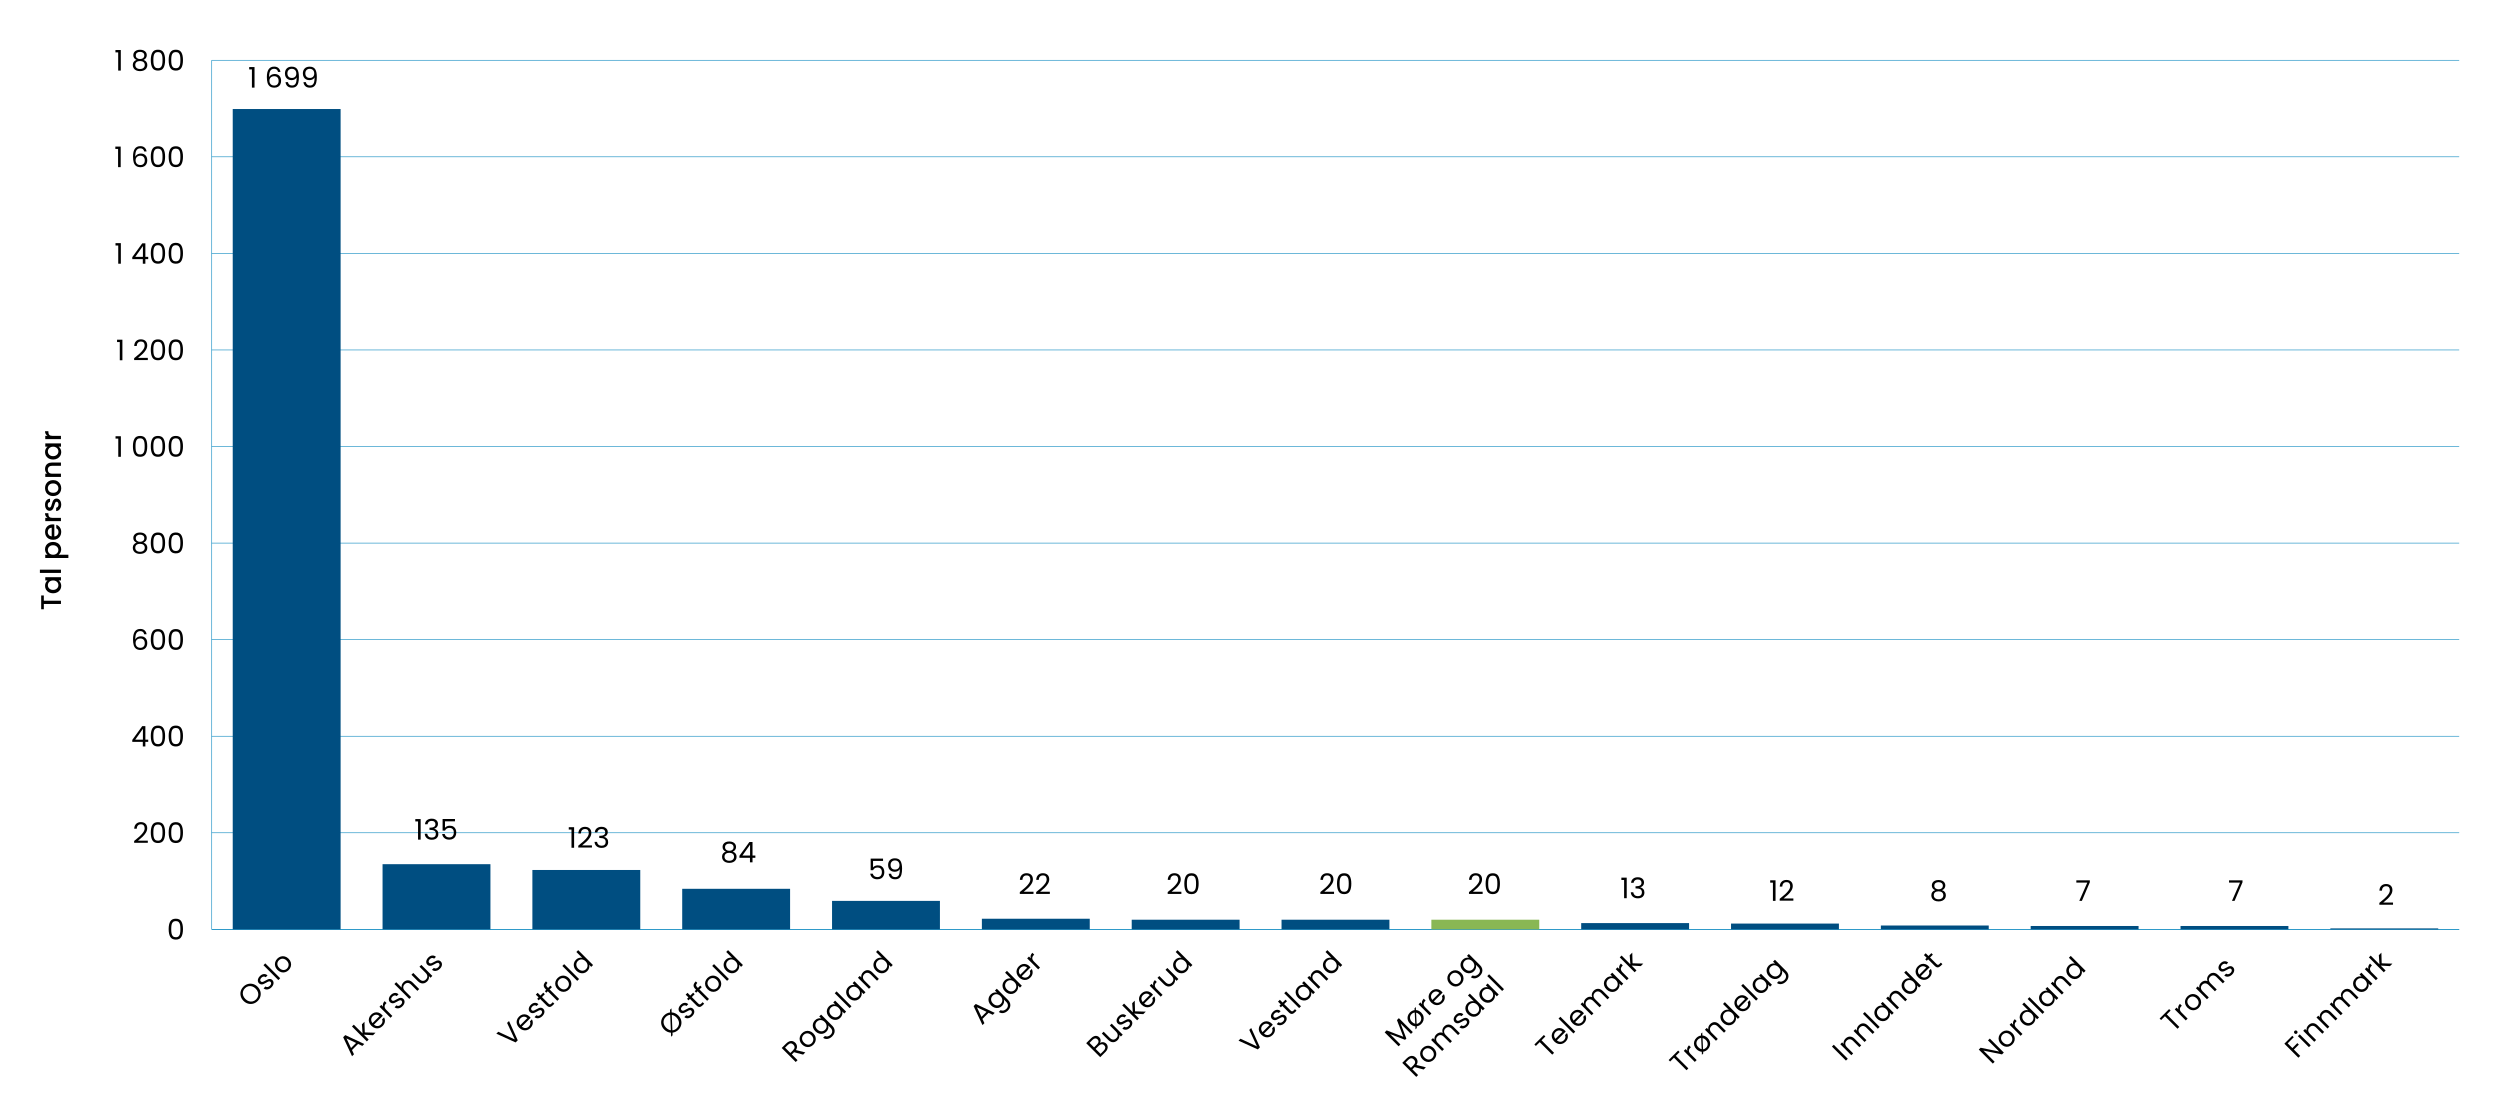 <?xml version="1.0" encoding="UTF-8"?>
<svg id="Layer_1" xmlns="http://www.w3.org/2000/svg" width="1407.31" height="630.5" version="1.1" viewBox="0 0 1407.31 630.5">
  <!-- Generator: Adobe Illustrator 29.7.1, SVG Export Plug-In . SVG Version: 2.1.1 Build 8)  -->
  <defs>
    <style>
      .st0 {
        fill: none;
        stroke: #0083bd;
        stroke-miterlimit: 10;
        stroke-width: .32px;
      }

      .st1 {
        fill: #89b754;
      }

      .st2 {
        fill: #004e81;
      }
    </style>
  </defs>
  <g>
    <path d="M23.18,335.2h1.49v2.96h9.64v1.83h-9.64v2.98h-1.49v-7.77Z"/>
    <path d="M27.51,333.42c-.68-.37-1.21-.87-1.59-1.5-.38-.63-.57-1.34-.57-2.11,0-.69.14-1.3.41-1.82.27-.52.61-.93,1.02-1.24h-1.28v-1.84h8.82v1.84h-1.31c.42.31.76.73,1.04,1.27.28.53.42,1.14.42,1.83,0,.76-.19,1.45-.58,2.08s-.93,1.13-1.63,1.5c-.7.37-1.49.55-2.38.55s-1.67-.18-2.35-.55ZM28.31,327.12c-.45.25-.79.58-1.02.98-.23.41-.35.84-.35,1.31s.11.91.34,1.31c.23.41.57.73,1.01.98.44.25.97.38,1.58.38s1.14-.13,1.6-.38.81-.58,1.05-.99c.24-.41.36-.85.36-1.3s-.12-.91-.35-1.31c-.23-.41-.58-.73-1.03-.98-.45-.25-.98-.38-1.59-.38s-1.14.13-1.59.38Z"/>
    <path d="M22.46,320.68h11.85v1.83h-11.85v-1.83Z"/>
    <path d="M25.76,311.02c-.28-.53-.42-1.14-.42-1.81,0-.77.19-1.47.57-2.11.38-.63.91-1.13,1.59-1.5.68-.36,1.47-.54,2.35-.54s1.68.18,2.38.54c.7.36,1.24.86,1.63,1.5.39.64.58,1.34.58,2.11,0,.67-.14,1.27-.41,1.79-.27.52-.61.95-1.02,1.28h5.48v1.83h-13.02v-1.83h1.3c-.41-.31-.75-.73-1.02-1.27ZM28.28,307.3c-.44.25-.78.58-1.01.99-.23.41-.34.85-.34,1.32s.12.89.35,1.3c.23.41.58.74,1.02.99.45.25.98.38,1.59.38s1.14-.13,1.59-.38c.45-.25.8-.58,1.03-.99.23-.41.35-.85.35-1.3s-.12-.91-.36-1.32-.59-.74-1.05-.99c-.46-.25-.99-.38-1.6-.38s-1.13.13-1.58.38Z"/>
    <path d="M30.58,295.23v6.74c.7-.05,1.27-.31,1.7-.78.43-.47.64-1.05.64-1.73,0-.98-.41-1.68-1.23-2.08v-1.97c.81.27,1.48.75,1.99,1.45.52.7.78,1.57.78,2.6,0,.84-.19,1.6-.57,2.27s-.91,1.19-1.6,1.57-1.49.57-2.39.57-1.71-.18-2.39-.55c-.69-.37-1.22-.89-1.59-1.55-.37-.67-.56-1.43-.56-2.3s.18-1.58.54-2.23c.36-.65.87-1.16,1.53-1.52.66-.36,1.41-.54,2.27-.54.33,0,.63.02.9.06ZM29.11,297.07c-.67.01-1.21.25-1.62.72s-.61,1.05-.61,1.75c0,.63.2,1.17.6,1.62s.94.71,1.63.8v-4.88Z"/>
    <path d="M25.72,290.48c-.25-.44-.38-.97-.38-1.58h1.89v.46c0,.72.18,1.26.54,1.63.36.37.99.55,1.89.55h4.64v1.83h-8.82v-1.83h1.28c-.45-.27-.8-.62-1.05-1.07Z"/>
    <path d="M34.08,285.89c-.25.55-.59.98-1.02,1.3-.43.32-.92.49-1.45.51v-1.89c.37-.03.69-.21.94-.54.25-.33.38-.73.38-1.23s-.1-.91-.3-1.19c-.2-.28-.45-.42-.76-.42-.33,0-.58.16-.74.47-.16.31-.34.81-.53,1.5-.18.66-.36,1.2-.53,1.62-.17.42-.43.78-.79,1.08-.35.3-.82.46-1.39.46-.47,0-.9-.14-1.29-.42s-.7-.67-.92-1.19c-.22-.52-.34-1.11-.34-1.79,0-1,.25-1.81.76-2.43.51-.61,1.2-.94,2.07-.98v1.83c-.39.03-.71.19-.94.48-.23.29-.35.68-.35,1.17s.09.85.27,1.11c.18.26.42.38.72.38.23,0,.43-.09.59-.26s.29-.38.38-.62c.09-.25.21-.61.34-1.09.17-.64.34-1.17.52-1.58.18-.41.44-.77.78-1.06.34-.3.8-.45,1.36-.46.5,0,.95.14,1.35.42.4.28.7.67.93,1.18.22.51.34,1.1.34,1.79s-.13,1.32-.38,1.87Z"/>
    <path d="M33.89,277.1c-.38.67-.91,1.2-1.6,1.58-.69.38-1.49.58-2.39.58s-1.69-.2-2.39-.59c-.69-.39-1.23-.93-1.6-1.62-.37-.68-.56-1.45-.56-2.29s.19-1.61.56-2.29c.37-.68.91-1.22,1.6-1.62.69-.39,1.49-.59,2.39-.59s1.69.2,2.39.61c.69.41,1.23.96,1.61,1.66s.57,1.47.57,2.31-.19,1.58-.57,2.26ZM32.53,273.52c-.22-.41-.56-.75-1.01-1-.45-.26-.99-.38-1.63-.38s-1.18.12-1.63.37c-.44.25-.78.57-1,.98-.22.41-.34.84-.34,1.31s.11.9.34,1.3.56.72,1,.95c.44.23.98.35,1.63.35.95,0,1.68-.24,2.2-.73.52-.49.78-1.1.78-1.83,0-.47-.11-.91-.34-1.32Z"/>
    <path d="M25.78,262.14c.29-.55.72-.98,1.28-1.29.57-.31,1.25-.46,2.05-.46h5.2v1.81h-4.93c-.79,0-1.4.2-1.82.59-.42.39-.63.93-.63,1.62s.21,1.23.63,1.63,1.03.6,1.82.6h4.93v1.83h-8.82v-1.83h1.01c-.36-.3-.65-.68-.85-1.15-.2-.46-.3-.96-.3-1.48,0-.69.14-1.32.43-1.87Z"/>
    <path d="M27.51,258.12c-.68-.37-1.21-.87-1.59-1.5-.38-.63-.57-1.34-.57-2.11,0-.69.14-1.3.41-1.82.27-.52.61-.93,1.02-1.24h-1.28v-1.84h8.82v1.84h-1.31c.42.31.76.73,1.04,1.27.28.53.42,1.14.42,1.83,0,.76-.19,1.45-.58,2.08s-.93,1.13-1.63,1.5c-.7.37-1.49.55-2.38.55s-1.67-.18-2.35-.55ZM28.31,251.83c-.45.25-.79.58-1.02.98-.23.41-.35.84-.35,1.31s.11.91.34,1.31c.23.41.57.73,1.01.98.44.25.97.38,1.58.38s1.14-.13,1.6-.38.81-.58,1.05-.99c.24-.41.36-.85.36-1.3s-.12-.91-.35-1.31c-.23-.41-.58-.73-1.03-.98-.45-.25-.98-.38-1.59-.38s-1.14.13-1.59.38Z"/>
    <path d="M25.72,244.31c-.25-.44-.38-.97-.38-1.58h1.89v.46c0,.72.18,1.26.54,1.63.36.37.99.55,1.89.55h4.64v1.83h-8.82v-1.83h1.28c-.45-.27-.8-.62-1.05-1.07Z"/>
  </g>
  <line class="st0" x1="119.2" y1="523.16" x2="1384.34" y2="523.16"/>
  <path d="M95.84,518.71c.6-1.03,1.64-1.55,3.14-1.55s2.52.52,3.12,1.55.9,2.46.9,4.3-.3,3.32-.9,4.36c-.6,1.04-1.64,1.55-3.12,1.55s-2.54-.52-3.14-1.55c-.6-1.04-.9-2.49-.9-4.36s.3-3.27.9-4.3ZM101.37,520.65c-.12-.65-.37-1.17-.75-1.56-.38-.39-.93-.59-1.64-.59s-1.28.2-1.66.59c-.38.4-.63.92-.75,1.56-.12.65-.18,1.43-.18,2.36s.06,1.77.18,2.42c.12.65.37,1.17.75,1.57.38.4.93.59,1.66.59s1.26-.2,1.64-.59c.38-.39.63-.92.75-1.57.12-.65.18-1.46.18-2.42s-.06-1.72-.18-2.36Z"/>
  <g>
    <path d="M78.69,470.71c.77-.7,1.42-1.43,1.95-2.19.53-.76.79-1.51.79-2.25,0-.69-.17-1.24-.5-1.64s-.88-.6-1.63-.6-1.29.23-1.69.68c-.4.45-.62,1.06-.65,1.82h-1.41c.04-1.2.41-2.12,1.09-2.77s1.56-.98,2.64-.98,1.97.3,2.62.91c.65.61.97,1.45.97,2.51,0,.89-.26,1.75-.79,2.59-.53.84-1.13,1.58-1.8,2.21-.67.64-1.53,1.38-2.58,2.22h5.51v1.22h-7.7v-1.04c1.36-1.09,2.42-1.98,3.19-2.68Z"/>
    <path d="M85.78,464.36c.6-1.03,1.64-1.55,3.14-1.55s2.52.52,3.12,1.55.9,2.46.9,4.3-.3,3.32-.9,4.36c-.6,1.04-1.64,1.55-3.12,1.55s-2.54-.52-3.14-1.55c-.6-1.04-.9-2.49-.9-4.36s.3-3.27.9-4.3ZM91.31,466.29c-.12-.65-.37-1.17-.75-1.56-.38-.39-.93-.59-1.64-.59s-1.28.2-1.66.59c-.38.4-.63.92-.75,1.56-.12.65-.18,1.43-.18,2.36s.06,1.77.18,2.42c.12.65.37,1.17.75,1.57.38.4.93.59,1.66.59s1.26-.2,1.64-.59c.38-.39.63-.92.75-1.57.12-.65.18-1.46.18-2.42s-.06-1.72-.18-2.36Z"/>
    <path d="M95.84,464.36c.6-1.03,1.64-1.55,3.14-1.55s2.52.52,3.12,1.55.9,2.46.9,4.3-.3,3.32-.9,4.36c-.6,1.04-1.64,1.55-3.12,1.55s-2.54-.52-3.14-1.55c-.6-1.04-.9-2.49-.9-4.36s.3-3.27.9-4.3ZM101.37,466.29c-.12-.65-.37-1.17-.75-1.56-.38-.39-.93-.59-1.64-.59s-1.28.2-1.66.59c-.38.4-.63.92-.75,1.56-.12.65-.18,1.43-.18,2.36s.06,1.77.18,2.42c.12.65.37,1.17.75,1.57.38.4.93.59,1.66.59s1.26-.2,1.64-.59c.38-.39.63-.92.75-1.57.12-.65.18-1.46.18-2.42s-.06-1.72-.18-2.36Z"/>
  </g>
  <g>
    <path d="M74.46,417.63v-1.11l5.62-7.78h1.75v7.62h1.6v1.27h-1.6v2.58h-1.44v-2.58h-5.93ZM80.45,410.27l-4.31,6.1h4.31v-6.1Z"/>
    <path d="M85.78,410c.6-1.03,1.64-1.55,3.14-1.55s2.52.52,3.12,1.55.9,2.46.9,4.3-.3,3.32-.9,4.36c-.6,1.04-1.64,1.55-3.12,1.55s-2.54-.52-3.14-1.55c-.6-1.04-.9-2.49-.9-4.36s.3-3.27.9-4.3ZM91.31,411.94c-.12-.65-.37-1.17-.75-1.56-.38-.39-.93-.59-1.64-.59s-1.28.2-1.66.59c-.38.4-.63.92-.75,1.56-.12.65-.18,1.43-.18,2.36s.06,1.77.18,2.42c.12.65.37,1.17.75,1.57.38.4.93.59,1.66.59s1.26-.2,1.64-.59c.38-.39.63-.92.75-1.57.12-.65.18-1.46.18-2.42s-.06-1.72-.18-2.36Z"/>
    <path d="M95.84,410c.6-1.03,1.64-1.55,3.14-1.55s2.52.52,3.12,1.55.9,2.46.9,4.3-.3,3.32-.9,4.36c-.6,1.04-1.64,1.55-3.12,1.55s-2.54-.52-3.14-1.55c-.6-1.04-.9-2.49-.9-4.36s.3-3.27.9-4.3ZM101.37,411.94c-.12-.65-.37-1.17-.75-1.56-.38-.39-.93-.59-1.64-.59s-1.28.2-1.66.59c-.38.4-.63.92-.75,1.56-.12.65-.18,1.43-.18,2.36s.06,1.77.18,2.42c.12.65.37,1.17.75,1.57.38.4.93.59,1.66.59s1.26-.2,1.64-.59c.38-.39.63-.92.75-1.57.12-.65.18-1.46.18-2.42s-.06-1.72-.18-2.36Z"/>
  </g>
  <g>
    <path d="M78.97,355.26c-.95,0-1.66.37-2.13,1.1-.47.73-.7,1.94-.69,3.61.25-.55.65-.99,1.23-1.3.57-.32,1.21-.47,1.91-.47,1.1,0,1.98.34,2.63,1.02.66.68.98,1.63.98,2.83,0,.73-.14,1.38-.42,1.95-.28.58-.71,1.04-1.28,1.38s-1.26.51-2.07.51c-1.1,0-1.96-.25-2.58-.74-.62-.49-1.05-1.17-1.3-2.03-.25-.87-.37-1.93-.37-3.2,0-3.92,1.37-5.88,4.1-5.88,1.05,0,1.87.28,2.47.85.6.57.95,1.28,1.06,2.15h-1.35c-.23-1.18-.97-1.78-2.19-1.78ZM77.69,359.7c-.41.19-.73.47-.98.85-.25.38-.38.84-.38,1.38,0,.81.23,1.47.7,1.98.47.51,1.14.76,2.02.76.75,0,1.34-.23,1.79-.7.44-.46.66-1.09.66-1.88,0-.83-.21-1.49-.64-1.96-.43-.47-1.05-.71-1.87-.71-.46,0-.89.09-1.3.28Z"/>
    <path d="M85.78,355.65c.6-1.03,1.64-1.55,3.14-1.55s2.52.52,3.12,1.55.9,2.46.9,4.3-.3,3.32-.9,4.36c-.6,1.04-1.64,1.55-3.12,1.55s-2.54-.52-3.14-1.55c-.6-1.04-.9-2.49-.9-4.36s.3-3.27.9-4.3ZM91.31,357.59c-.12-.65-.37-1.17-.75-1.56-.38-.39-.93-.59-1.64-.59s-1.28.2-1.66.59c-.38.4-.63.92-.75,1.56-.12.65-.18,1.43-.18,2.36s.06,1.77.18,2.42c.12.65.37,1.17.75,1.57.38.4.93.59,1.66.59s1.26-.2,1.64-.59c.38-.39.63-.92.75-1.57.12-.65.18-1.46.18-2.42s-.06-1.72-.18-2.36Z"/>
    <path d="M95.84,355.65c.6-1.03,1.64-1.55,3.14-1.55s2.52.52,3.12,1.55.9,2.46.9,4.3-.3,3.32-.9,4.36c-.6,1.04-1.64,1.55-3.12,1.55s-2.54-.52-3.14-1.55c-.6-1.04-.9-2.49-.9-4.36s.3-3.27.9-4.3ZM101.37,357.59c-.12-.65-.37-1.17-.75-1.56-.38-.39-.93-.59-1.64-.59s-1.28.2-1.66.59c-.38.4-.63.92-.75,1.56-.12.65-.18,1.43-.18,2.36s.06,1.77.18,2.42c.12.65.37,1.17.75,1.57.38.4.93.59,1.66.59s1.26-.2,1.64-.59c.38-.39.63-.92.75-1.57.12-.65.18-1.46.18-2.42s-.06-1.72-.18-2.36Z"/>
  </g>
  <g>
    <path d="M75.51,304.46c-.32-.45-.48-.99-.48-1.63,0-.58.14-1.1.43-1.56.29-.46.72-.83,1.29-1.11.57-.27,1.26-.41,2.07-.41s1.5.14,2.07.41c.57.27,1,.64,1.3,1.11.29.46.44.98.44,1.56,0,.62-.17,1.16-.5,1.62-.33.46-.79.81-1.36,1.03.66.2,1.19.56,1.58,1.06.39.51.58,1.12.58,1.83s-.17,1.3-.51,1.82c-.34.52-.82.92-1.45,1.2-.62.28-1.34.42-2.15.42s-1.52-.14-2.14-.42c-.61-.28-1.09-.68-1.43-1.2-.34-.52-.51-1.12-.51-1.82s.19-1.33.58-1.84c.38-.51.91-.86,1.57-1.06-.6-.23-1.06-.58-1.38-1.03ZM76.89,306.68c-.5.37-.75.92-.75,1.66,0,.68.24,1.23.73,1.65.49.42,1.14.62,1.96.62s1.47-.21,1.95-.62.72-.97.72-1.65-.25-1.26-.74-1.64c-.49-.38-1.14-.57-1.94-.57s-1.44.18-1.94.55ZM80.59,301.5c-.43-.35-1.01-.53-1.76-.53s-1.32.18-1.75.53c-.43.35-.64.86-.64,1.52,0,.6.22,1.08.67,1.44.44.36,1.02.54,1.72.54s1.29-.18,1.74-.55c.44-.37.66-.85.66-1.45,0-.65-.21-1.15-.64-1.5Z"/>
    <path d="M85.78,301.3c.6-1.03,1.64-1.55,3.14-1.55s2.52.52,3.12,1.55.9,2.46.9,4.3-.3,3.32-.9,4.36c-.6,1.04-1.64,1.55-3.12,1.55s-2.54-.52-3.14-1.55c-.6-1.04-.9-2.49-.9-4.36s.3-3.27.9-4.3ZM91.31,303.23c-.12-.65-.37-1.17-.75-1.56-.38-.39-.93-.59-1.64-.59s-1.28.2-1.66.59c-.38.4-.63.92-.75,1.56-.12.65-.18,1.43-.18,2.36s.06,1.77.18,2.42c.12.65.37,1.17.75,1.57.38.4.93.59,1.66.59s1.26-.2,1.64-.59c.38-.39.63-.92.75-1.57.12-.65.18-1.46.18-2.42s-.06-1.72-.18-2.36Z"/>
    <path d="M95.84,301.3c.6-1.03,1.64-1.55,3.14-1.55s2.52.52,3.12,1.55.9,2.46.9,4.3-.3,3.32-.9,4.36c-.6,1.04-1.64,1.55-3.12,1.55s-2.54-.52-3.14-1.55c-.6-1.04-.9-2.49-.9-4.36s.3-3.27.9-4.3ZM101.37,303.23c-.12-.65-.37-1.17-.75-1.56-.38-.39-.93-.59-1.64-.59s-1.28.2-1.66.59c-.38.4-.63.92-.75,1.56-.12.65-.18,1.43-.18,2.36s.06,1.77.18,2.42c.12.65.37,1.17.75,1.57.38.4.93.59,1.66.59s1.26-.2,1.64-.59c.38-.39.63-.92.75-1.57.12-.65.18-1.46.18-2.42s-.06-1.72-.18-2.36Z"/>
  </g>
  <g>
    <path d="M65.04,246.9v-1.33h3.01v11.58h-1.47v-10.25h-1.54Z"/>
    <path d="M75.72,246.94c.6-1.03,1.64-1.55,3.14-1.55s2.52.52,3.12,1.55.9,2.46.9,4.3-.3,3.32-.9,4.36c-.6,1.04-1.64,1.55-3.12,1.55s-2.54-.52-3.14-1.55c-.6-1.04-.9-2.49-.9-4.36s.3-3.27.9-4.3ZM81.26,248.88c-.12-.65-.37-1.17-.75-1.56-.38-.39-.93-.59-1.64-.59s-1.28.2-1.66.59c-.38.4-.63.92-.75,1.56-.12.65-.18,1.43-.18,2.36s.06,1.77.18,2.42c.12.65.37,1.17.75,1.57.38.4.93.59,1.66.59s1.26-.2,1.64-.59c.38-.39.63-.92.75-1.57.12-.65.18-1.46.18-2.42s-.06-1.72-.18-2.36Z"/>
    <path d="M85.78,246.94c.6-1.03,1.64-1.55,3.14-1.55s2.52.52,3.12,1.55.9,2.46.9,4.3-.3,3.32-.9,4.36c-.6,1.04-1.64,1.55-3.12,1.55s-2.54-.52-3.14-1.55c-.6-1.04-.9-2.49-.9-4.36s.3-3.27.9-4.3ZM91.31,248.88c-.12-.65-.37-1.17-.75-1.56-.38-.39-.93-.59-1.64-.59s-1.28.2-1.66.59c-.38.4-.63.92-.75,1.56-.12.65-.18,1.43-.18,2.36s.06,1.77.18,2.42c.12.65.37,1.17.75,1.57.38.4.93.59,1.66.59s1.26-.2,1.64-.59c.38-.39.63-.92.75-1.57.12-.65.18-1.46.18-2.42s-.06-1.72-.18-2.36Z"/>
    <path d="M95.84,246.94c.6-1.03,1.64-1.55,3.14-1.55s2.52.52,3.12,1.55.9,2.46.9,4.3-.3,3.32-.9,4.36c-.6,1.04-1.64,1.55-3.12,1.55s-2.54-.52-3.14-1.55c-.6-1.04-.9-2.49-.9-4.36s.3-3.27.9-4.3ZM101.37,248.88c-.12-.65-.37-1.17-.75-1.56-.38-.39-.93-.59-1.64-.59s-1.28.2-1.66.59c-.38.4-.63.92-.75,1.56-.12.65-.18,1.43-.18,2.36s.06,1.77.18,2.42c.12.65.37,1.17.75,1.57.38.4.93.59,1.66.59s1.26-.2,1.64-.59c.38-.39.63-.92.75-1.57.12-.65.18-1.46.18-2.42s-.06-1.72-.18-2.36Z"/>
  </g>
  <g>
    <path d="M65.89,192.55v-1.33h3.01v11.58h-1.47v-10.25h-1.54Z"/>
    <path d="M78.69,198.95c.77-.7,1.42-1.43,1.95-2.19.53-.76.79-1.51.79-2.25,0-.69-.17-1.24-.5-1.64s-.88-.6-1.63-.6-1.29.23-1.69.68c-.4.45-.62,1.06-.65,1.82h-1.41c.04-1.2.41-2.12,1.09-2.77s1.56-.98,2.64-.98,1.97.3,2.62.91c.65.61.97,1.45.97,2.51,0,.89-.26,1.75-.79,2.59-.53.84-1.13,1.58-1.8,2.21-.67.64-1.53,1.38-2.58,2.22h5.51v1.22h-7.7v-1.04c1.36-1.09,2.42-1.98,3.19-2.68Z"/>
    <path d="M85.78,192.59c.6-1.03,1.64-1.55,3.14-1.55s2.52.52,3.12,1.55.9,2.46.9,4.3-.3,3.32-.9,4.36c-.6,1.04-1.64,1.55-3.12,1.55s-2.54-.52-3.14-1.55c-.6-1.04-.9-2.49-.9-4.36s.3-3.27.9-4.3ZM91.31,194.53c-.12-.65-.37-1.17-.75-1.56-.38-.39-.93-.59-1.64-.59s-1.28.2-1.66.59c-.38.4-.63.92-.75,1.56-.12.65-.18,1.43-.18,2.36s.06,1.77.18,2.42c.12.65.37,1.17.75,1.57.38.4.93.59,1.66.59s1.26-.2,1.64-.59c.38-.39.63-.92.75-1.57.12-.65.18-1.46.18-2.42s-.06-1.72-.18-2.36Z"/>
    <path d="M95.84,192.59c.6-1.03,1.64-1.55,3.14-1.55s2.52.52,3.12,1.55.9,2.46.9,4.3-.3,3.32-.9,4.36c-.6,1.04-1.64,1.55-3.12,1.55s-2.54-.52-3.14-1.55c-.6-1.04-.9-2.49-.9-4.36s.3-3.27.9-4.3ZM101.37,194.53c-.12-.65-.37-1.17-.75-1.56-.38-.39-.93-.59-1.64-.59s-1.28.2-1.66.59c-.38.4-.63.92-.75,1.56-.12.65-.18,1.43-.18,2.36s.06,1.77.18,2.42c.12.65.37,1.17.75,1.57.38.4.93.59,1.66.59s1.26-.2,1.64-.59c.38-.39.63-.92.75-1.57.12-.65.18-1.46.18-2.42s-.06-1.72-.18-2.36Z"/>
  </g>
  <g>
    <path d="M65.02,138.2v-1.33h3.01v11.58h-1.47v-10.25h-1.54Z"/>
    <path d="M74.46,145.87v-1.11l5.62-7.78h1.75v7.62h1.6v1.27h-1.6v2.58h-1.44v-2.58h-5.93ZM80.45,138.5l-4.31,6.1h4.31v-6.1Z"/>
    <path d="M85.78,138.24c.6-1.03,1.64-1.55,3.14-1.55s2.52.52,3.12,1.55.9,2.46.9,4.3-.3,3.32-.9,4.36c-.6,1.04-1.64,1.55-3.12,1.55s-2.54-.52-3.14-1.55c-.6-1.04-.9-2.49-.9-4.36s.3-3.27.9-4.3ZM91.31,140.17c-.12-.65-.37-1.17-.75-1.56-.38-.39-.93-.59-1.64-.59s-1.28.2-1.66.59c-.38.4-.63.92-.75,1.56-.12.65-.18,1.43-.18,2.36s.06,1.77.18,2.42c.12.65.37,1.17.75,1.57.38.4.93.59,1.66.59s1.26-.2,1.64-.59c.38-.39.63-.92.75-1.57.12-.65.18-1.46.18-2.42s-.06-1.72-.18-2.36Z"/>
    <path d="M95.84,138.24c.6-1.03,1.64-1.55,3.14-1.55s2.52.52,3.12,1.55.9,2.46.9,4.3-.3,3.32-.9,4.36c-.6,1.04-1.64,1.55-3.12,1.55s-2.54-.52-3.14-1.55c-.6-1.04-.9-2.49-.9-4.36s.3-3.27.9-4.3ZM101.37,140.17c-.12-.65-.37-1.17-.75-1.56-.38-.39-.93-.59-1.64-.59s-1.28.2-1.66.59c-.38.4-.63.92-.75,1.56-.12.65-.18,1.43-.18,2.36s.06,1.77.18,2.42c.12.65.37,1.17.75,1.57.38.4.93.59,1.66.59s1.26-.2,1.64-.59c.38-.39.63-.92.75-1.57.12-.65.18-1.46.18-2.42s-.06-1.72-.18-2.36Z"/>
  </g>
  <g>
    <path d="M64.93,83.84v-1.33h3.01v11.58h-1.47v-10.25h-1.54Z"/>
    <path d="M78.97,83.49c-.95,0-1.66.37-2.13,1.1-.47.73-.7,1.94-.69,3.61.25-.55.65-.99,1.23-1.3.57-.32,1.21-.47,1.91-.47,1.1,0,1.98.34,2.63,1.02.66.68.98,1.63.98,2.83,0,.73-.14,1.38-.42,1.95-.28.58-.71,1.04-1.28,1.38s-1.26.51-2.07.51c-1.1,0-1.96-.25-2.58-.74-.62-.49-1.05-1.17-1.3-2.03-.25-.87-.37-1.93-.37-3.2,0-3.92,1.37-5.88,4.1-5.88,1.05,0,1.87.28,2.47.85.6.57.95,1.28,1.06,2.15h-1.35c-.23-1.18-.97-1.78-2.19-1.78ZM77.69,87.93c-.41.19-.73.47-.98.85-.25.38-.38.84-.38,1.38,0,.81.23,1.47.7,1.98.47.51,1.14.76,2.02.76.75,0,1.34-.23,1.79-.7.44-.46.66-1.09.66-1.88,0-.83-.21-1.49-.64-1.96-.43-.47-1.05-.71-1.87-.71-.46,0-.89.09-1.3.28Z"/>
    <path d="M85.78,83.88c.6-1.03,1.64-1.55,3.14-1.55s2.52.52,3.12,1.55.9,2.46.9,4.3-.3,3.32-.9,4.36c-.6,1.04-1.64,1.55-3.12,1.55s-2.54-.52-3.14-1.55c-.6-1.04-.9-2.49-.9-4.36s.3-3.27.9-4.3ZM91.31,85.82c-.12-.65-.37-1.17-.75-1.56-.38-.39-.93-.59-1.64-.59s-1.28.2-1.66.59c-.38.4-.63.92-.75,1.56-.12.65-.18,1.43-.18,2.36s.06,1.77.18,2.42c.12.65.37,1.17.75,1.57.38.4.93.59,1.66.59s1.26-.2,1.64-.59c.38-.39.63-.92.75-1.57.12-.65.18-1.46.18-2.42s-.06-1.72-.18-2.36Z"/>
    <path d="M95.84,83.88c.6-1.03,1.64-1.55,3.14-1.55s2.52.52,3.12,1.55.9,2.46.9,4.3-.3,3.32-.9,4.36c-.6,1.04-1.64,1.55-3.12,1.55s-2.54-.52-3.14-1.55c-.6-1.04-.9-2.49-.9-4.36s.3-3.27.9-4.3ZM101.37,85.82c-.12-.65-.37-1.17-.75-1.56-.38-.39-.93-.59-1.64-.59s-1.28.2-1.66.59c-.38.4-.63.92-.75,1.56-.12.65-.18,1.43-.18,2.36s.06,1.77.18,2.42c.12.65.37,1.17.75,1.57.38.4.93.59,1.66.59s1.26-.2,1.64-.59c.38-.39.63-.92.75-1.57.12-.65.18-1.46.18-2.42s-.06-1.72-.18-2.36Z"/>
  </g>
  <g>
    <path d="M64.99,29.49v-1.33h3.01v11.58h-1.47v-10.25h-1.54Z"/>
    <path d="M75.51,32.69c-.32-.45-.48-.99-.48-1.63,0-.58.14-1.1.43-1.56.29-.46.72-.83,1.29-1.1.57-.27,1.26-.41,2.07-.41s1.5.14,2.07.41c.57.27,1,.64,1.3,1.1.29.46.44.98.44,1.56,0,.62-.17,1.16-.5,1.63-.33.46-.79.81-1.36,1.03.66.2,1.19.56,1.58,1.06.39.51.58,1.12.58,1.83s-.17,1.3-.51,1.82c-.34.52-.82.92-1.45,1.2s-1.34.42-2.15.42-1.52-.14-2.14-.42c-.61-.28-1.09-.68-1.43-1.2-.34-.52-.51-1.12-.51-1.82s.19-1.33.58-1.84c.38-.51.91-.86,1.57-1.06-.6-.23-1.06-.58-1.38-1.02ZM76.89,34.91c-.5.37-.75.92-.75,1.66,0,.68.24,1.23.73,1.65.49.42,1.14.62,1.96.62s1.47-.21,1.95-.62.72-.97.72-1.65-.25-1.26-.74-1.64c-.49-.38-1.14-.57-1.94-.57s-1.44.18-1.94.55ZM80.59,29.73c-.43-.35-1.01-.53-1.76-.53s-1.32.18-1.75.53c-.43.35-.64.86-.64,1.52,0,.6.22,1.08.67,1.44.44.36,1.02.54,1.72.54s1.29-.18,1.74-.55c.44-.37.66-.85.66-1.45,0-.65-.21-1.15-.64-1.51Z"/>
    <path d="M85.78,29.53c.6-1.03,1.64-1.55,3.14-1.55s2.52.52,3.12,1.55c.6,1.03.9,2.46.9,4.3s-.3,3.32-.9,4.36-1.64,1.55-3.12,1.55-2.54-.52-3.14-1.55c-.6-1.04-.9-2.49-.9-4.36s.3-3.27.9-4.3ZM91.31,31.46c-.12-.65-.37-1.17-.75-1.56s-.93-.59-1.64-.59-1.28.2-1.66.59-.63.92-.75,1.56c-.12.65-.18,1.43-.18,2.36s.06,1.77.18,2.42c.12.65.37,1.17.75,1.57.38.4.93.59,1.66.59s1.26-.2,1.64-.59c.38-.39.63-.92.75-1.57.12-.65.18-1.46.18-2.42s-.06-1.72-.18-2.36Z"/>
    <path d="M95.84,29.53c.6-1.03,1.64-1.55,3.14-1.55s2.52.52,3.12,1.55c.6,1.03.9,2.46.9,4.3s-.3,3.32-.9,4.36-1.64,1.55-3.12,1.55-2.54-.52-3.14-1.55c-.6-1.04-.9-2.49-.9-4.36s.3-3.27.9-4.3ZM101.37,31.46c-.12-.65-.37-1.17-.75-1.56s-.93-.59-1.64-.59-1.28.2-1.66.59-.63.92-.75,1.56c-.12.65-.18,1.43-.18,2.36s.06,1.77.18,2.42c.12.65.37,1.17.75,1.57.38.4.93.59,1.66.59s1.26-.2,1.64-.59c.38-.39.63-.92.75-1.57.12-.65.18-1.46.18-2.42s-.06-1.72-.18-2.36Z"/>
  </g>
  <line class="st0" x1="119.2" y1="523.16" x2="119.2" y2="33.92"/>
  <line class="st0" x1="119.2" y1="523.16" x2="1384.34" y2="523.16"/>
  <line class="st0" x1="119.2" y1="468.8" x2="1384.34" y2="468.8"/>
  <line class="st0" x1="119.2" y1="414.44" x2="1384.34" y2="414.44"/>
  <line class="st0" x1="119.2" y1="360.08" x2="1384.34" y2="360.08"/>
  <line class="st0" x1="119.2" y1="305.72" x2="1384.34" y2="305.72"/>
  <line class="st0" x1="119.2" y1="251.36" x2="1384.34" y2="251.36"/>
  <line class="st0" x1="119.2" y1="197" x2="1384.34" y2="197"/>
  <line class="st0" x1="119.2" y1="142.64" x2="1384.34" y2="142.64"/>
  <line class="st0" x1="119.2" y1="88.28" x2="1384.34" y2="88.28"/>
  <line class="st0" x1="119.2" y1="33.92" x2="1384.34" y2="33.92"/>
  <rect class="st2" x="131.01" y="61.37" width="60.73" height="461.79"/>
  <rect class="st2" x="215.35" y="486.47" width="60.73" height="36.69"/>
  <rect class="st2" x="299.69" y="489.73" width="60.73" height="33.43"/>
  <rect class="st2" x="384.03" y="500.33" width="60.73" height="22.83"/>
  <rect class="st2" x="468.38" y="507.13" width="60.73" height="16.04"/>
  <rect class="st2" x="552.72" y="517.18" width="60.73" height="5.98"/>
  <rect class="st2" x="637.07" y="517.73" width="60.73" height="5.44"/>
  <rect class="st2" x="721.41" y="517.73" width="60.73" height="5.44"/>
  <rect class="st1" x="805.75" y="517.73" width="60.73" height="5.44"/>
  <rect class="st2" x="890.09" y="519.63" width="60.73" height="3.53"/>
  <rect class="st2" x="974.44" y="519.9" width="60.73" height="3.26"/>
  <rect class="st2" x="1058.78" y="520.99" width="60.73" height="2.17"/>
  <rect class="st2" x="1143.12" y="521.26" width="60.73" height="1.9"/>
  <rect class="st2" x="1227.47" y="521.26" width="60.73" height="1.9"/>
  <rect class="st2" x="1311.81" y="522.62" width="60.73" height=".55"/>
  <g>
    <path d="M1290.37,583.05l.84.84-3.43,3.43,2.66,2.66,2.79-2.79.84.84-2.79,2.79,3.56,3.56-1.03,1.03-7.89-7.89,4.46-4.46Z"/>
    <path d="M1292.35,582.02c-.27,0-.51-.1-.7-.29s-.3-.43-.29-.7c0-.27.1-.51.29-.7s.42-.28.69-.28c.27,0,.5.1.7.3s.3.43.3.7c0,.27-.09.5-.28.69s-.43.29-.7.29ZM1294.56,582.24l6.21,6.21-1.03,1.03-6.21-6.21,1.03-1.03Z"/>
    <path d="M1301.97,575.97c.92-.01,1.82.41,2.68,1.27l3.66,3.66-1.02,1.02-3.51-3.51c-.62-.62-1.25-.94-1.88-.96s-1.22.24-1.76.78-.81,1.15-.79,1.81c.02.66.35,1.32,1,1.96l3.43,3.43-1.03,1.03-6.21-6.21,1.03-1.03.88.88c-.11-.52-.08-1.04.1-1.57.18-.52.48-1,.9-1.42.75-.75,1.6-1.14,2.52-1.15Z"/>
    <path d="M1309.43,568.5c.92-.01,1.82.41,2.68,1.27l3.66,3.66-1.02,1.02-3.51-3.51c-.62-.62-1.25-.94-1.88-.96s-1.22.24-1.76.78-.81,1.15-.79,1.81.35,1.32,1,1.96l3.43,3.43-1.03,1.03-6.21-6.21,1.03-1.03.88.88c-.11-.52-.08-1.04.1-1.57.18-.52.48-1,.9-1.42.75-.75,1.59-1.14,2.52-1.15Z"/>
    <path d="M1320.41,556.76c.58-.18,1.17-.17,1.79,0,.62.18,1.22.56,1.79,1.13l3.66,3.66-1.02,1.02-3.51-3.51c-.62-.62-1.24-.94-1.88-.96s-1.21.23-1.73.75-.79,1.13-.76,1.79c.03.66.36,1.32,1.01,1.96l3.42,3.42-1.02,1.02-3.51-3.51c-.62-.62-1.25-.94-1.88-.96s-1.21.23-1.73.75-.79,1.13-.77,1.79.36,1.32,1.01,1.96l3.42,3.42-1.03,1.03-6.21-6.21,1.03-1.03.9.9c-.12-.53-.1-1.05.07-1.57s.46-.98.88-1.4c.52-.52,1.1-.86,1.73-1.03.63-.17,1.28-.12,1.92.14-.26-.61-.32-1.24-.16-1.88.16-.64.48-1.21.97-1.7s1.01-.81,1.59-.99Z"/>
    <path d="M1324.77,554.85c-.22-.74-.24-1.46-.06-2.17.18-.71.55-1.35,1.1-1.9s1.13-.9,1.77-1.06c.63-.17,1.23-.17,1.78-.01l-1.13-1.13,1.04-1.04,6.21,6.21-1.04,1.04-1.16-1.16c.16.57.16,1.17-.01,1.81-.17.64-.52,1.23-1.05,1.77s-1.19.91-1.9,1.09-1.45.14-2.2-.09-1.43-.67-2.06-1.29-1.06-1.32-1.29-2.06ZM1329.81,550.72c-.54-.16-1.06-.17-1.56-.03-.5.14-.95.4-1.34.78s-.65.83-.78,1.33c-.14.5-.12,1.02.03,1.55.16.54.47,1.04.94,1.51s.98.79,1.52.96c.54.16,1.06.18,1.56.04.5-.13.95-.39,1.33-.78s.65-.83.78-1.34c.14-.51.12-1.03-.04-1.57-.16-.54-.48-1.04-.95-1.51s-.97-.78-1.51-.94Z"/>
    <path d="M1333.21,543.94c.14-.53.45-1.04.93-1.52l1.07,1.07-.27.27c-1.16,1.16-1.11,2.36.15,3.61l3.38,3.38-1.03,1.03-6.21-6.21,1.03-1.03,1.01,1.01c-.17-.54-.19-1.07-.05-1.6Z"/>
    <path d="M1345.35,543.86l-5.18-.3,2.74,2.74-1.03,1.03-8.38-8.38,1.03-1.03,4.93,4.93-.36-5.14,1.44-1.44.17,6.01,6.05.18-1.4,1.4Z"/>
  </g>
  <g>
    <path d="M1221.04,568.03l.84.84-2.15,2.15,7.06,7.06-1.03,1.03-7.06-7.06-2.16,2.16-.84-.84,5.34-5.34Z"/>
    <path d="M1226.21,566.6c.14-.53.45-1.04.93-1.52l1.06,1.06-.27.27c-1.15,1.15-1.11,2.36.15,3.61l3.38,3.38-1.03,1.03-6.21-6.21,1.03-1.03,1.01,1.01c-.17-.54-.19-1.07-.05-1.6Z"/>
    <path d="M1235.71,568.56c-.74.21-1.48.2-2.24-.02-.75-.22-1.45-.65-2.09-1.29s-1.06-1.33-1.27-2.09c-.21-.76-.21-1.51,0-2.25.22-.74.62-1.4,1.21-1.99s1.25-.99,1.99-1.21c.74-.21,1.48-.22,2.24-.01.76.21,1.46.63,2.1,1.27s1.06,1.35,1.27,2.12c.2.77.2,1.53-.02,2.28-.22.75-.62,1.42-1.21,2s-1.24.98-1.98,1.18ZM1237.56,565.17c.15-.5.15-1.02,0-1.57-.15-.55-.47-1.07-.97-1.57s-1.02-.82-1.56-.97-1.06-.15-1.55,0c-.49.15-.92.41-1.29.78s-.64.81-.78,1.29-.14.99.02,1.53.49,1.05.99,1.55,1.03.84,1.56,1c.53.16,1.04.17,1.52.03s.9-.39,1.27-.76.63-.81.78-1.3Z"/>
    <path d="M1245.08,547.75c.58-.18,1.17-.18,1.79,0,.62.18,1.22.56,1.79,1.13l3.66,3.66-1.02,1.02-3.51-3.51c-.62-.62-1.25-.94-1.88-.96-.63-.02-1.21.23-1.73.75s-.79,1.13-.76,1.79c.03.66.36,1.32,1.01,1.96l3.42,3.42-1.02,1.02-3.51-3.51c-.62-.62-1.25-.94-1.88-.96-.63-.02-1.21.23-1.73.75s-.79,1.13-.76,1.79c.03.66.36,1.32,1.01,1.96l3.42,3.42-1.03,1.03-6.21-6.21,1.03-1.03.89.89c-.12-.53-.1-1.05.07-1.57.17-.52.46-.98.88-1.4.52-.52,1.1-.86,1.73-1.03s1.28-.12,1.92.14c-.26-.61-.32-1.24-.16-1.88.16-.64.48-1.21.97-1.7s1.01-.81,1.59-.99Z"/>
    <path d="M1255.01,549.57c-.54.22-1.06.29-1.57.21s-.96-.28-1.36-.64l1.06-1.06c.34.28.74.39,1.19.32.46-.06.9-.31,1.32-.73.39-.39.62-.79.67-1.19.05-.4-.05-.73-.32-1s-.59-.35-.97-.24c-.37.11-.88.35-1.51.73-.58.34-1.08.59-1.49.76-.42.17-.85.23-1.3.19-.45-.04-.88-.26-1.28-.66-.32-.32-.51-.7-.59-1.16s-.02-.93.18-1.43c.19-.5.51-.98.96-1.42.69-.69,1.42-1.07,2.19-1.14s1.47.17,2.11.75l-1.03,1.03c-.35-.3-.74-.43-1.17-.39-.43.04-.85.26-1.25.66-.37.37-.58.74-.64,1.12s.04.69.29.95c.2.2.44.31.7.31.26,0,.54-.06.82-.18.28-.12.65-.31,1.1-.57.57-.32,1.05-.57,1.44-.73.4-.16.81-.23,1.25-.19.43.04.84.24,1.23.61.34.34.55.74.63,1.2.08.46.03.94-.16,1.44s-.51.97-.95,1.42c-.48.48-.98.82-1.52,1.04Z"/>
  </g>
  <g>
    <path d="M1128,592.52l-1.03,1.03-10.43-2.14,6.29,6.29-1.03,1.03-7.9-7.9,1.03-1.03,10.42,2.13-6.27-6.27,1.03-1.03,7.9,7.9Z"/>
    <path d="M1130.81,589.12c-.74.21-1.48.2-2.24-.02-.76-.22-1.45-.65-2.1-1.29s-1.06-1.33-1.27-2.1c-.21-.76-.21-1.51,0-2.25s.62-1.4,1.21-1.99,1.25-.99,1.99-1.21,1.48-.22,2.24-.01,1.46.63,2.1,1.27,1.06,1.35,1.27,2.12c.2.77.2,1.53-.02,2.28-.22.75-.62,1.42-1.21,2s-1.24.98-1.98,1.18ZM1132.67,585.72c.15-.5.15-1.02,0-1.57s-.47-1.07-.97-1.57-1.02-.82-1.56-.97c-.54-.15-1.06-.15-1.55,0s-.92.41-1.29.78-.64.81-.78,1.29c-.14.48-.14.99.02,1.53.16.54.49,1.05.99,1.55s1.02.84,1.56,1c.53.16,1.04.17,1.52.04s.9-.39,1.27-.76.63-.8.78-1.3Z"/>
    <path d="M1133.23,575.24c.14-.53.45-1.04.93-1.52l1.07,1.07-.27.27c-1.16,1.16-1.11,2.36.15,3.61l3.38,3.38-1.03,1.03-6.21-6.21,1.03-1.03,1.01,1.01c-.17-.54-.19-1.07-.05-1.6Z"/>
    <path d="M1137.1,573.83c-.22-.74-.24-1.46-.06-2.17.18-.71.56-1.35,1.12-1.91.48-.48,1.04-.82,1.68-1.01.64-.19,1.25-.22,1.83-.07l-3.28-3.28,1.04-1.04,8.38,8.38-1.04,1.04-1.17-1.17c.17.57.17,1.18,0,1.82s-.51,1.23-1.05,1.76-1.19.91-1.91,1.09-1.46.15-2.2-.08c-.75-.24-1.43-.67-2.06-1.29s-1.06-1.32-1.29-2.06ZM1142.14,569.7c-.54-.16-1.06-.17-1.56-.03-.51.14-.95.4-1.34.78s-.65.83-.78,1.33c-.14.5-.12,1.01.03,1.55.16.54.47,1.04.94,1.51s.98.79,1.52.96c.54.16,1.06.18,1.56.05.5-.13.95-.39,1.33-.78s.64-.83.78-1.34c.14-.51.12-1.03-.04-1.57-.16-.54-.48-1.04-.95-1.51s-.97-.78-1.51-.94Z"/>
    <path d="M1142.43,561.33l8.38,8.38-1.03,1.03-8.38-8.38,1.03-1.03Z"/>
    <path d="M1147.99,562.93c-.22-.74-.24-1.46-.06-2.17.18-.71.55-1.35,1.1-1.9s1.13-.9,1.77-1.07c.63-.17,1.23-.17,1.78-.01l-1.13-1.13,1.04-1.04,6.21,6.21-1.04,1.04-1.16-1.16c.16.57.16,1.17-.01,1.81-.17.64-.52,1.23-1.05,1.77s-1.19.91-1.9,1.09-1.45.14-2.2-.09c-.75-.23-1.44-.66-2.06-1.29s-1.06-1.32-1.29-2.06ZM1153.04,558.81c-.54-.16-1.06-.17-1.56-.03-.5.14-.95.4-1.34.78s-.65.83-.78,1.33c-.14.5-.12,1.02.03,1.55.16.54.47,1.04.94,1.51s.98.79,1.52.96c.54.16,1.06.18,1.56.04.5-.13.95-.39,1.33-.78s.65-.83.78-1.34c.14-.51.12-1.03-.04-1.57-.16-.54-.48-1.04-.95-1.51s-.97-.78-1.51-.94Z"/>
    <path d="M1159.88,549.37c.92-.01,1.82.41,2.68,1.27l3.66,3.66-1.02,1.02-3.51-3.51c-.62-.62-1.25-.94-1.88-.96-.64-.02-1.22.24-1.76.78s-.81,1.15-.79,1.81c.02.66.35,1.32,1,1.96l3.43,3.43-1.03,1.03-6.21-6.21,1.03-1.03.88.88c-.11-.52-.08-1.04.1-1.57.18-.52.48-1,.9-1.42.75-.75,1.59-1.14,2.52-1.15Z"/>
    <path d="M1163.34,547.59c-.22-.74-.24-1.46-.06-2.17.18-.71.56-1.35,1.12-1.91.48-.48,1.04-.82,1.68-1.01.64-.19,1.25-.22,1.83-.07l-3.28-3.28,1.04-1.04,8.38,8.38-1.04,1.04-1.17-1.17c.17.57.17,1.18,0,1.82s-.51,1.23-1.05,1.76-1.19.92-1.91,1.09c-.72.18-1.46.15-2.2-.08-.75-.23-1.43-.67-2.06-1.29s-1.06-1.32-1.29-2.06ZM1168.38,543.46c-.54-.16-1.06-.17-1.56-.03-.51.14-.95.4-1.34.78s-.65.83-.78,1.33c-.14.5-.12,1.01.03,1.55.16.54.47,1.04.94,1.51s.98.79,1.52.96c.54.16,1.06.18,1.56.04.5-.13.95-.39,1.33-.78s.64-.83.78-1.34c.14-.51.12-1.03-.04-1.57-.16-.54-.48-1.04-.95-1.51s-.97-.78-1.51-.94Z"/>
  </g>
  <g>
    <path d="M1032.27,588.11l7.89,7.89-1.03,1.03-7.89-7.89,1.03-1.03Z"/>
    <path d="M1041.37,583.53c.92-.01,1.82.41,2.68,1.27l3.66,3.66-1.02,1.02-3.51-3.51c-.62-.62-1.25-.94-1.88-.96s-1.22.24-1.76.78-.81,1.15-.79,1.81c.02.66.35,1.32,1,1.96l3.43,3.43-1.03,1.03-6.21-6.21,1.03-1.03.88.88c-.11-.52-.08-1.04.1-1.57.18-.52.48-1,.9-1.42.75-.75,1.6-1.14,2.52-1.15Z"/>
    <path d="M1048.84,576.07c.92-.01,1.82.41,2.68,1.27l3.66,3.66-1.02,1.02-3.51-3.51c-.62-.62-1.25-.94-1.88-.96-.64-.02-1.22.24-1.76.78s-.81,1.15-.79,1.81.35,1.32,1,1.96l3.43,3.43-1.03,1.03-6.21-6.21,1.03-1.03.88.88c-.11-.52-.08-1.04.1-1.57.18-.52.48-1,.9-1.42.75-.75,1.6-1.14,2.52-1.15Z"/>
    <path d="M1049.72,569.69l8.38,8.38-1.03,1.03-8.38-8.38,1.03-1.03Z"/>
    <path d="M1055.29,571.29c-.22-.74-.24-1.46-.06-2.17.19-.71.55-1.35,1.11-1.9s1.13-.9,1.77-1.06c.63-.17,1.23-.17,1.78-.01l-1.13-1.13,1.04-1.04,6.21,6.21-1.04,1.04-1.16-1.16c.16.57.16,1.17-.01,1.81-.17.64-.52,1.23-1.05,1.77s-1.18.91-1.9,1.09c-.72.17-1.45.14-2.2-.09s-1.43-.67-2.06-1.29-1.06-1.32-1.29-2.06ZM1060.34,567.16c-.54-.16-1.06-.17-1.56-.03-.51.14-.95.4-1.34.78s-.65.83-.78,1.33c-.14.5-.12,1.02.03,1.55.16.54.47,1.04.94,1.51s.98.79,1.52.96c.54.16,1.06.18,1.56.04.5-.13.95-.39,1.33-.78s.64-.83.78-1.34c.13-.51.12-1.03-.04-1.57-.16-.54-.48-1.04-.95-1.51s-.97-.78-1.51-.94Z"/>
    <path d="M1067.19,557.71c.92-.01,1.82.41,2.68,1.27l3.66,3.66-1.02,1.02-3.51-3.51c-.62-.62-1.25-.94-1.88-.96s-1.22.24-1.76.78-.81,1.15-.79,1.81.35,1.32,1,1.96l3.43,3.43-1.03,1.03-6.21-6.21,1.03-1.03.88.88c-.11-.52-.08-1.04.1-1.57.18-.52.48-1,.9-1.42.75-.75,1.6-1.14,2.52-1.15Z"/>
    <path d="M1070.63,555.95c-.22-.74-.24-1.46-.06-2.17.19-.71.56-1.35,1.12-1.91.48-.48,1.04-.82,1.68-1.01s1.25-.22,1.83-.07l-3.28-3.28,1.04-1.04,8.38,8.38-1.04,1.04-1.17-1.17c.17.57.17,1.18,0,1.82-.16.64-.51,1.23-1.05,1.76s-1.19.92-1.91,1.09c-.72.18-1.45.15-2.2-.08s-1.43-.67-2.06-1.29-1.06-1.32-1.29-2.06ZM1075.68,551.82c-.54-.16-1.06-.17-1.56-.04-.51.14-.95.4-1.34.78s-.64.83-.78,1.33c-.14.5-.12,1.02.03,1.55.16.54.47,1.04.94,1.51s.98.79,1.52.96c.54.16,1.06.18,1.56.04.5-.13.95-.39,1.33-.78s.65-.83.78-1.34c.13-.51.12-1.03-.04-1.57-.16-.54-.48-1.04-.95-1.51s-.97-.78-1.51-.94Z"/>
    <path d="M1086.21,544.53l-4.96,4.96c.65.57,1.34.84,2.06.8.72-.04,1.36-.33,1.9-.87.45-.45.71-.92.8-1.43.09-.51.02-.99-.2-1.46l1.11-1.11c.43.76.58,1.58.46,2.45-.12.87-.56,1.68-1.3,2.42-.59.59-1.25.98-1.98,1.18-.73.2-1.47.19-2.22-.03-.75-.22-1.45-.65-2.09-1.3s-1.08-1.33-1.3-2.07c-.23-.74-.24-1.47-.03-2.2.2-.72.61-1.39,1.21-1.99s1.24-.98,1.95-1.18c.71-.2,1.41-.19,2.11.01.7.21,1.33.59,1.89,1.16.2.2.39.42.59.66ZM1083.07,543.97c-.46-.11-.91-.09-1.35.06-.45.15-.85.41-1.21.77-.52.52-.8,1.13-.83,1.83-.03.7.22,1.37.75,2.01l3.92-3.92c-.39-.39-.82-.64-1.27-.75Z"/>
    <path d="M1086.45,539.01l3.66,3.66c.3.3.58.45.83.45.25,0,.54-.16.85-.48l.76-.76.87.87-.93.93c-.57.57-1.14.87-1.69.89-.55.02-1.13-.27-1.73-.87l-3.66-3.66-.8.8-.85-.85.8-.8-1.56-1.56,1.03-1.03,1.56,1.56,1.62-1.62.85.85-1.62,1.62Z"/>
  </g>
  <g>
    <path d="M944.66,591.38l.84.84-2.15,2.15,7.06,7.06-1.03,1.03-7.06-7.06-2.16,2.16-.84-.84,5.35-5.35Z"/>
    <path d="M949.83,589.95c.14-.53.45-1.04.93-1.52l1.06,1.06-.27.27c-1.16,1.16-1.11,2.36.15,3.61l3.38,3.38-1.03,1.03-6.21-6.21,1.03-1.03,1.01,1.01c-.17-.54-.19-1.07-.05-1.6Z"/>
    <path d="M958.33,582.9c.52.04,1.03.17,1.53.41.5.24.97.58,1.41,1.01.64.64,1.06,1.35,1.27,2.12.2.77.2,1.53-.02,2.28-.22.75-.62,1.41-1.21,2-.73.73-1.58,1.17-2.56,1.31l.04,1-.74.74-.08-1.71c-.53-.04-1.04-.19-1.55-.43s-.98-.58-1.43-1.03c-.63-.63-1.06-1.33-1.27-2.09-.21-.76-.21-1.51,0-2.25s.62-1.4,1.21-1.99c.76-.76,1.64-1.21,2.63-1.34l-.06-1.03.74-.74.08,1.73ZM957.92,590.63l-.29-6.32c-.67.05-1.27.34-1.8.87-.38.38-.64.81-.78,1.29-.14.48-.14.99.02,1.53.16.54.49,1.05.99,1.55.58.58,1.21.94,1.87,1.08ZM958.4,584.35l.29,6.32c.64-.07,1.21-.35,1.71-.85.37-.37.63-.8.78-1.3.15-.5.15-1.02,0-1.57-.15-.55-.47-1.07-.97-1.57-.58-.58-1.19-.92-1.82-1.03Z"/>
    <path d="M965.18,575.38c.92-.01,1.82.41,2.68,1.27l3.66,3.66-1.02,1.02-3.51-3.51c-.62-.62-1.25-.94-1.88-.96-.64-.02-1.23.24-1.76.78s-.81,1.15-.79,1.81c.02.66.35,1.32,1,1.96l3.43,3.43-1.03,1.03-6.21-6.21,1.03-1.03.88.88c-.11-.52-.08-1.04.1-1.57.18-.52.48-1,.9-1.42.75-.75,1.59-1.14,2.52-1.15Z"/>
    <path d="M968.63,573.61c-.22-.74-.24-1.46-.06-2.17.18-.71.56-1.35,1.12-1.91.48-.48,1.04-.82,1.68-1.01s1.25-.22,1.83-.07l-3.28-3.28,1.04-1.04,8.38,8.38-1.04,1.04-1.17-1.17c.17.57.17,1.18,0,1.82-.16.64-.51,1.22-1.05,1.76s-1.19.92-1.91,1.09-1.46.15-2.2-.08c-.75-.23-1.43-.67-2.06-1.29s-1.06-1.32-1.29-2.05ZM973.67,569.48c-.54-.16-1.06-.17-1.56-.03-.51.14-.95.4-1.34.78s-.65.83-.78,1.32-.12,1.02.03,1.55.47,1.04.94,1.51.98.79,1.52.96,1.06.18,1.56.04c.5-.13.95-.39,1.33-.77s.65-.83.78-1.34c.14-.5.12-1.03-.04-1.57-.16-.54-.48-1.04-.95-1.51s-.97-.78-1.51-.94Z"/>
    <path d="M984.21,562.18l-4.96,4.96c.65.57,1.34.84,2.06.8.72-.04,1.36-.33,1.9-.87.45-.45.71-.92.8-1.43.09-.51.02-.99-.2-1.46l1.11-1.11c.43.76.58,1.58.46,2.45-.12.87-.56,1.68-1.3,2.42-.59.59-1.25.98-1.98,1.18-.73.2-1.47.19-2.22-.03-.75-.22-1.45-.66-2.09-1.3s-1.08-1.33-1.3-2.07-.24-1.47-.03-2.2c.2-.73.61-1.39,1.21-1.99s1.24-.98,1.95-1.18c.71-.2,1.41-.19,2.11.01s1.33.59,1.89,1.16c.2.2.39.42.59.66ZM981.07,561.62c-.46-.11-.91-.09-1.35.06-.45.15-.85.41-1.21.77-.52.52-.8,1.13-.83,1.83s.22,1.37.75,2.01l3.92-3.92c-.39-.39-.82-.64-1.27-.75Z"/>
    <path d="M981.2,553.87l8.38,8.38-1.03,1.03-8.38-8.38,1.03-1.03Z"/>
    <path d="M986.77,555.47c-.22-.74-.24-1.46-.06-2.17.18-.71.55-1.35,1.1-1.9s1.13-.9,1.77-1.07c.63-.17,1.23-.17,1.78-.01l-1.13-1.13,1.04-1.04,6.21,6.21-1.04,1.04-1.16-1.16c.16.57.16,1.17-.01,1.81-.17.64-.52,1.23-1.05,1.77s-1.19.91-1.9,1.09-1.45.14-2.2-.09c-.75-.23-1.44-.66-2.06-1.29s-1.06-1.32-1.28-2.06ZM991.81,551.34c-.54-.16-1.06-.17-1.56-.03-.5.14-.95.4-1.34.78s-.65.83-.78,1.32c-.14.5-.12,1.02.03,1.55.16.54.47,1.04.94,1.51s.98.79,1.52.96c.54.16,1.06.18,1.56.04.5-.13.95-.39,1.33-.77s.65-.83.78-1.34c.14-.51.12-1.03-.04-1.57s-.48-1.04-.95-1.51-.97-.78-1.51-.94Z"/>
    <path d="M997.45,542.47c.64-.17,1.23-.18,1.78-.02l-1.13-1.13,1.04-1.04,6.34,6.34c.57.57.95,1.19,1.15,1.87.2.68.2,1.37,0,2.07s-.6,1.35-1.19,1.94c-.82.82-1.69,1.3-2.62,1.46-.93.16-1.77-.04-2.54-.61l1.02-1.02c.49.26,1.03.33,1.61.21.58-.12,1.13-.44,1.62-.93.57-.57.85-1.21.86-1.92,0-.71-.32-1.39-.96-2.03l-1.3-1.3c.16.57.16,1.17,0,1.81-.16.64-.51,1.23-1.04,1.77s-1.19.92-1.91,1.09-1.46.15-2.2-.08c-.75-.23-1.43-.67-2.06-1.29s-1.06-1.32-1.29-2.05-.24-1.46-.06-2.17c.18-.71.55-1.35,1.1-1.9s1.12-.89,1.76-1.06ZM999.68,543.47c-.54-.16-1.06-.17-1.56-.03-.51.14-.95.4-1.34.78s-.65.83-.78,1.32-.12,1.02.03,1.55.47,1.04.94,1.51.98.79,1.52.96,1.06.18,1.56.04c.5-.13.95-.39,1.33-.77s.65-.83.78-1.34c.14-.5.12-1.03-.04-1.57s-.48-1.04-.95-1.51-.97-.78-1.51-.94Z"/>
  </g>
  <g>
    <path d="M869.08,582.62l.84.84-2.15,2.15,7.05,7.05-1.03,1.03-7.05-7.05-2.16,2.16-.84-.84,5.35-5.35Z"/>
    <path d="M881.38,580.67l-4.96,4.96c.65.57,1.34.84,2.06.8s1.36-.33,1.9-.87c.45-.45.71-.92.8-1.43.09-.51.02-.99-.2-1.46l1.11-1.11c.43.76.58,1.58.46,2.45-.12.87-.56,1.68-1.3,2.42-.59.59-1.25.98-1.98,1.18-.73.2-1.47.19-2.22-.03-.75-.22-1.45-.65-2.09-1.3s-1.08-1.33-1.3-2.07c-.23-.74-.24-1.47-.03-2.2.2-.72.61-1.39,1.21-1.99s1.24-.98,1.95-1.18c.71-.2,1.41-.19,2.11.01.7.21,1.32.59,1.89,1.16.2.2.39.42.59.66ZM878.24,580.11c-.46-.11-.91-.09-1.35.06-.45.15-.85.41-1.21.77-.52.52-.8,1.13-.83,1.83s.22,1.37.75,2.01l3.92-3.92c-.39-.39-.82-.64-1.27-.75Z"/>
    <path d="M878.37,572.36l8.38,8.38-1.03,1.03-8.38-8.38,1.03-1.03Z"/>
    <path d="M891.64,570.41l-4.96,4.96c.65.57,1.34.84,2.06.8s1.36-.33,1.9-.87c.45-.45.71-.92.8-1.43.09-.51.02-.99-.2-1.46l1.11-1.11c.43.76.58,1.58.46,2.45-.12.87-.56,1.68-1.3,2.42-.59.59-1.25.98-1.98,1.18-.73.2-1.47.19-2.22-.03-.75-.22-1.45-.65-2.09-1.3s-1.08-1.33-1.3-2.07c-.23-.74-.24-1.47-.03-2.2.2-.72.61-1.39,1.21-1.99s1.24-.98,1.95-1.18c.71-.2,1.41-.19,2.11.01.7.2,1.33.59,1.89,1.16.2.2.39.42.59.66ZM888.5,569.85c-.46-.11-.91-.09-1.35.06-.45.15-.85.41-1.21.77-.52.52-.8,1.13-.83,1.83-.03.7.22,1.37.75,2.01l3.92-3.92c-.39-.39-.82-.64-1.27-.75Z"/>
    <path d="M898.7,556.75c.58-.18,1.18-.18,1.79,0,.62.18,1.22.56,1.79,1.13l3.66,3.66-1.02,1.02-3.51-3.51c-.62-.62-1.25-.94-1.88-.96s-1.21.23-1.73.75-.79,1.13-.76,1.79.36,1.32,1.01,1.96l3.42,3.42-1.02,1.02-3.51-3.51c-.62-.62-1.24-.94-1.88-.96-.64-.02-1.21.23-1.73.75s-.79,1.13-.77,1.79c.03.66.36,1.32,1.01,1.96l3.42,3.42-1.03,1.03-6.21-6.21,1.03-1.03.9.9c-.12-.53-.1-1.05.07-1.57s.46-.98.88-1.4c.52-.52,1.1-.86,1.73-1.03.63-.17,1.28-.12,1.92.14-.26-.61-.32-1.24-.16-1.88.16-.64.48-1.21.97-1.7s1.01-.81,1.59-.99Z"/>
    <path d="M903.05,554.85c-.22-.74-.24-1.46-.06-2.17.18-.71.55-1.35,1.1-1.9s1.13-.9,1.77-1.06c.63-.17,1.23-.17,1.78-.01l-1.13-1.13,1.04-1.04,6.21,6.21-1.04,1.04-1.16-1.16c.16.57.16,1.17-.01,1.81-.17.64-.52,1.23-1.05,1.77s-1.19.91-1.9,1.09-1.45.14-2.2-.09-1.43-.67-2.06-1.29-1.06-1.32-1.29-2.06ZM908.09,550.72c-.54-.16-1.06-.17-1.56-.03-.51.14-.95.4-1.34.78s-.65.83-.78,1.33c-.14.5-.12,1.01.03,1.55.16.54.47,1.04.94,1.51s.98.79,1.52.96c.54.16,1.06.18,1.56.04.5-.13.95-.39,1.33-.78s.64-.83.78-1.34c.14-.51.12-1.03-.04-1.57-.16-.54-.48-1.04-.95-1.51s-.97-.78-1.51-.94Z"/>
    <path d="M911.51,543.93c.14-.53.45-1.04.93-1.52l1.07,1.07-.27.27c-1.16,1.16-1.11,2.36.15,3.61l3.38,3.38-1.03,1.03-6.21-6.21,1.03-1.03,1.01,1.01c-.17-.54-.19-1.07-.05-1.6Z"/>
    <path d="M923.64,543.85l-5.17-.31,2.74,2.74-1.03,1.03-8.38-8.38,1.03-1.03,4.93,4.93-.36-5.14,1.44-1.44.17,6.01,6.05.18-1.4,1.4Z"/>
  </g>
  <g>
    <path d="M787.46,573.14l7.84,7.84-1.03,1.03-5.84-5.84,3.24,8.45-.72.72-8.47-3.24,5.85,5.85-1.03,1.03-7.84-7.84,1.11-1.11,9.38,3.58-3.58-9.38,1.1-1.1Z"/>
    <path d="M797.09,568.59c.52.04,1.03.18,1.53.41.5.24.97.58,1.41,1.01.64.64,1.07,1.35,1.27,2.12.21.77.2,1.53-.02,2.28-.22.75-.62,1.42-1.21,2-.73.73-1.59,1.17-2.56,1.31l.04,1-.74.74-.08-1.71c-.53-.04-1.05-.19-1.55-.43-.51-.24-.98-.59-1.43-1.03-.63-.63-1.06-1.33-1.27-2.09-.21-.76-.21-1.51,0-2.25.22-.74.62-1.4,1.21-1.99.76-.76,1.64-1.21,2.63-1.34l-.06-1.03.74-.74.08,1.73ZM796.68,576.31l-.29-6.32c-.67.05-1.27.34-1.8.87-.38.38-.64.81-.78,1.29-.14.48-.14.99.02,1.53.16.54.49,1.05.99,1.55.58.58,1.21.94,1.87,1.08ZM797.16,570.04l.29,6.32c.64-.07,1.21-.35,1.71-.85.37-.37.63-.8.78-1.3.15-.5.15-1.02,0-1.57-.15-.55-.47-1.07-.97-1.57-.58-.58-1.19-.92-1.82-1.03Z"/>
    <path d="M800.52,563.71c.14-.53.45-1.04.93-1.52l1.06,1.06-.27.27c-1.16,1.16-1.11,2.36.15,3.61l3.37,3.37-1.03,1.03-6.21-6.21,1.03-1.03,1.01,1.01c-.17-.54-.19-1.07-.05-1.6Z"/>
    <path d="M812.09,558.75l-4.96,4.96c.65.57,1.34.84,2.06.8.72-.04,1.36-.33,1.9-.87.45-.45.71-.92.8-1.43.09-.51.02-.99-.2-1.46l1.11-1.11c.43.76.58,1.58.46,2.45-.12.87-.56,1.68-1.3,2.42-.59.59-1.25.98-1.98,1.18-.73.2-1.47.19-2.22-.03-.75-.22-1.45-.66-2.09-1.3s-1.08-1.33-1.3-2.07c-.23-.74-.24-1.47-.04-2.2.21-.72.61-1.39,1.21-1.99s1.24-.98,1.95-1.18c.71-.2,1.41-.19,2.11.01.7.21,1.33.59,1.89,1.16.2.2.39.42.59.66ZM808.95,558.19c-.46-.11-.91-.09-1.35.06-.44.15-.85.41-1.21.77-.52.52-.8,1.13-.83,1.83-.03.7.22,1.37.75,2.01l3.92-3.92c-.39-.39-.82-.64-1.27-.75Z"/>
    <path d="M820.5,555.19c-.74.21-1.48.2-2.24-.02-.75-.22-1.45-.65-2.09-1.29s-1.06-1.33-1.27-2.09c-.21-.76-.21-1.51,0-2.25.22-.74.62-1.4,1.21-1.99s1.25-.99,1.99-1.21c.74-.21,1.48-.22,2.24-.01.76.21,1.46.63,2.1,1.27s1.07,1.35,1.27,2.12c.2.77.2,1.53-.02,2.28-.22.75-.62,1.42-1.21,2s-1.24.97-1.98,1.18ZM822.35,551.79c.15-.5.15-1.02,0-1.57-.15-.55-.47-1.07-.97-1.57s-1.02-.82-1.56-.97c-.54-.15-1.06-.15-1.55,0-.49.15-.92.41-1.29.78s-.64.81-.78,1.29-.14.99.02,1.53c.16.54.49,1.05.99,1.55s1.03.84,1.56,1,1.04.17,1.52.03.9-.39,1.27-.76.63-.8.78-1.3Z"/>
    <path d="M825.15,539.22c.64-.17,1.23-.18,1.78-.02l-1.13-1.13,1.04-1.04,6.34,6.34c.57.57.95,1.19,1.15,1.87.2.68.2,1.38,0,2.07-.2.7-.6,1.35-1.2,1.94-.82.82-1.69,1.3-2.62,1.46-.93.16-1.77-.05-2.54-.61l1.02-1.02c.49.26,1.03.33,1.61.21.59-.12,1.13-.44,1.63-.93.57-.57.85-1.21.86-1.92,0-.71-.32-1.39-.96-2.03l-1.3-1.3c.16.57.16,1.17,0,1.81-.16.64-.51,1.23-1.04,1.77s-1.19.92-1.91,1.09c-.72.18-1.46.15-2.2-.08-.75-.23-1.44-.66-2.06-1.29s-1.06-1.32-1.29-2.06c-.22-.73-.24-1.46-.06-2.17.18-.71.55-1.35,1.1-1.9s1.12-.89,1.76-1.06ZM827.38,540.22c-.54-.16-1.06-.17-1.56-.03-.51.13-.95.4-1.34.78s-.65.83-.78,1.33c-.14.5-.12,1.02.03,1.55.16.54.47,1.04.94,1.51s.98.79,1.52.96c.54.16,1.06.18,1.56.04.5-.13.95-.39,1.33-.78s.65-.83.78-1.34c.14-.51.12-1.03-.04-1.57-.16-.54-.48-1.04-.95-1.51s-.97-.78-1.51-.94Z"/>
  </g>
  <g>
    <path d="M801.41,602.05l-5.11-1.35-1.25,1.25,3.23,3.23-1.03,1.03-7.89-7.89,2.55-2.55c.6-.6,1.2-1,1.82-1.21.62-.21,1.2-.24,1.75-.1.55.14,1.05.44,1.49.88.54.54.87,1.18.97,1.91.1.73-.09,1.47-.58,2.24l5.29,1.33-1.23,1.23ZM794.23,601.12l1.52-1.52c.56-.56.84-1.12.84-1.67,0-.55-.22-1.06-.68-1.52s-.97-.69-1.5-.67c-.53.02-1.08.31-1.65.88l-1.52,1.52,2.99,2.99Z"/>
    <path d="M805.19,597.68c-.74.21-1.48.2-2.24-.02-.76-.22-1.45-.65-2.1-1.29s-1.06-1.33-1.27-2.1c-.21-.76-.21-1.51,0-2.25s.62-1.4,1.21-1.99,1.25-.99,1.99-1.21,1.48-.22,2.24-.01c.76.21,1.46.63,2.1,1.27s1.06,1.35,1.27,2.12c.2.77.2,1.53-.02,2.28-.22.75-.62,1.42-1.21,2s-1.24.98-1.98,1.18ZM807.04,594.28c.15-.5.15-1.02,0-1.57s-.47-1.07-.97-1.57-1.02-.82-1.56-.97c-.54-.15-1.06-.15-1.55,0s-.92.41-1.29.78-.64.81-.78,1.29c-.14.48-.14.99.02,1.53.16.54.49,1.05.99,1.55s1.02.84,1.56,1c.53.16,1.04.17,1.52.04s.9-.39,1.27-.76.63-.8.78-1.3Z"/>
    <path d="M814.56,576.86c.58-.18,1.18-.18,1.79,0,.62.18,1.22.56,1.79,1.13l3.66,3.66-1.02,1.02-3.51-3.51c-.62-.62-1.25-.94-1.88-.96s-1.21.23-1.73.75-.79,1.13-.76,1.79.36,1.32,1.01,1.96l3.42,3.42-1.02,1.02-3.51-3.51c-.62-.62-1.24-.94-1.88-.96s-1.21.23-1.73.75-.79,1.13-.76,1.79c.03.66.36,1.32,1.01,1.96l3.42,3.42-1.03,1.03-6.21-6.21,1.03-1.03.9.9c-.12-.53-.1-1.05.07-1.57.17-.52.46-.98.88-1.4.52-.52,1.1-.86,1.73-1.03.63-.17,1.28-.12,1.93.13-.26-.61-.32-1.24-.16-1.88.16-.64.48-1.21.97-1.7s1.01-.81,1.59-.99Z"/>
    <path d="M824.49,578.68c-.54.22-1.06.29-1.58.22-.51-.07-.96-.29-1.36-.64l1.06-1.06c.34.28.74.39,1.2.32s.9-.31,1.32-.73c.39-.39.62-.79.67-1.19s-.05-.73-.32-1-.59-.35-.97-.24c-.37.11-.88.35-1.51.73-.58.34-1.08.59-1.5.76-.42.17-.85.23-1.3.19-.45-.04-.88-.26-1.28-.66-.32-.32-.51-.7-.59-1.16-.08-.45-.02-.93.17-1.43s.51-.98.96-1.42c.69-.69,1.42-1.07,2.19-1.14.77-.08,1.47.17,2.11.75l-1.03,1.03c-.35-.3-.74-.43-1.17-.39-.43.04-.85.26-1.25.66-.37.37-.58.74-.65,1.12-.06.38.04.69.29.95.2.2.44.3.7.3.26,0,.54-.06.82-.18s.65-.31,1.1-.57c.57-.33,1.05-.57,1.44-.73s.81-.23,1.25-.19.84.24,1.23.61c.34.34.55.74.63,1.2.08.46.03.94-.16,1.44-.19.5-.51.97-.95,1.42-.48.48-.98.82-1.52,1.04Z"/>
    <path d="M825.06,568.81c-.22-.74-.24-1.46-.06-2.17s.56-1.35,1.12-1.91c.48-.48,1.04-.82,1.68-1.01.64-.19,1.25-.22,1.83-.07l-3.28-3.28,1.04-1.04,8.38,8.38-1.04,1.04-1.17-1.17c.17.57.17,1.18,0,1.82-.16.64-.51,1.23-1.05,1.76s-1.19.92-1.91,1.09c-.72.18-1.45.15-2.2-.08s-1.43-.67-2.06-1.29-1.06-1.32-1.29-2.06ZM830.1,564.68c-.54-.16-1.06-.17-1.56-.03-.51.14-.95.4-1.34.78s-.65.83-.78,1.33c-.14.5-.12,1.02.03,1.55.16.54.47,1.04.94,1.51s.98.79,1.52.96c.54.16,1.06.18,1.56.04.5-.13.95-.39,1.33-.78s.64-.83.78-1.34c.13-.51.12-1.03-.04-1.57-.16-.54-.48-1.04-.95-1.51s-.97-.78-1.51-.94Z"/>
    <path d="M832.94,560.93c-.22-.74-.24-1.46-.06-2.17s.55-1.35,1.1-1.9,1.13-.9,1.77-1.06c.63-.17,1.23-.17,1.78-.01l-1.13-1.13,1.04-1.04,6.21,6.21-1.04,1.04-1.16-1.16c.16.57.16,1.17-.01,1.81-.17.64-.52,1.23-1.05,1.77s-1.18.91-1.9,1.09c-.72.17-1.45.14-2.2-.09s-1.43-.67-2.06-1.29-1.06-1.32-1.29-2.06ZM837.98,556.8c-.54-.16-1.06-.17-1.56-.04-.51.14-.95.4-1.34.78s-.65.83-.78,1.33c-.14.5-.12,1.02.03,1.55.16.54.47,1.04.94,1.51s.98.79,1.52.96c.54.16,1.06.18,1.56.04.5-.13.95-.39,1.33-.78s.64-.83.78-1.34c.13-.51.12-1.03-.04-1.57-.16-.54-.48-1.04-.95-1.51s-.97-.78-1.51-.94Z"/>
    <path d="M838.25,548.44l8.38,8.38-1.03,1.03-8.38-8.38,1.03-1.03Z"/>
  </g>
  <g>
    <path d="M704.33,578.68l4.91,10.87-1.19,1.19-10.87-4.92,1.1-1.1,9.29,4.33-4.33-9.29,1.09-1.09Z"/>
    <path d="M716.49,576.87l-4.96,4.96c.65.57,1.34.84,2.06.8.72-.04,1.36-.33,1.9-.87.45-.45.71-.92.8-1.43.09-.51.02-.99-.2-1.46l1.11-1.11c.43.76.58,1.58.46,2.45-.12.87-.56,1.68-1.3,2.42-.59.59-1.25.98-1.98,1.18-.73.2-1.47.19-2.22-.03-.75-.22-1.45-.65-2.09-1.3s-1.08-1.33-1.3-2.07c-.23-.74-.24-1.47-.03-2.2.2-.72.61-1.39,1.21-1.99s1.24-.98,1.95-1.18c.71-.2,1.41-.19,2.11.01.7.21,1.33.59,1.89,1.16.2.2.39.42.59.66ZM713.35,576.31c-.46-.11-.91-.09-1.35.06-.45.15-.85.41-1.21.77-.52.52-.8,1.13-.83,1.83-.03.7.22,1.37.75,2.01l3.92-3.92c-.39-.39-.82-.64-1.27-.75Z"/>
    <path d="M721.61,576.91c-.54.22-1.06.29-1.57.21-.51-.07-.96-.28-1.36-.64l1.06-1.06c.34.28.74.39,1.19.32s.9-.31,1.32-.73c.39-.39.62-.79.67-1.19.05-.4-.05-.73-.32-1s-.59-.35-.97-.24c-.37.11-.88.35-1.51.73-.58.34-1.08.59-1.49.76-.42.17-.85.23-1.3.19s-.88-.26-1.28-.66c-.32-.32-.51-.7-.59-1.16-.08-.45-.02-.93.18-1.43.19-.5.51-.97.96-1.42.69-.69,1.42-1.07,2.19-1.14.77-.08,1.47.17,2.11.75l-1.03,1.03c-.35-.3-.74-.43-1.17-.39-.43.04-.85.26-1.25.66-.37.37-.58.74-.64,1.12-.06.38.04.69.29.95.2.2.44.31.7.31s.54-.06.82-.18c.28-.12.65-.31,1.1-.57.57-.33,1.05-.57,1.44-.73s.81-.23,1.25-.19c.43.04.84.24,1.23.61.34.34.55.74.64,1.2.08.46.03.94-.16,1.44-.19.5-.51.97-.95,1.42-.48.48-.98.82-1.52,1.04Z"/>
    <path d="M722.87,565.21l3.66,3.66c.3.3.58.45.83.45.25,0,.54-.16.85-.48l.76-.76.87.87-.93.93c-.57.57-1.14.87-1.69.89-.55.02-1.13-.27-1.73-.87l-3.66-3.66-.8.8-.85-.85.8-.8-1.56-1.56,1.03-1.03,1.56,1.56,1.62-1.62.85.85-1.62,1.62Z"/>
    <path d="M723.96,558.08l8.38,8.38-1.03,1.03-8.38-8.38,1.03-1.03Z"/>
    <path d="M729.52,559.68c-.22-.74-.24-1.46-.06-2.17.18-.71.55-1.34,1.1-1.9s1.13-.9,1.77-1.07c.63-.17,1.23-.17,1.78-.01l-1.13-1.13,1.04-1.04,6.21,6.21-1.04,1.04-1.16-1.16c.16.57.16,1.17-.01,1.81-.17.64-.52,1.23-1.05,1.77s-1.18.91-1.9,1.09c-.72.17-1.45.14-2.2-.09s-1.43-.67-2.06-1.29-1.06-1.32-1.29-2.06ZM734.57,555.55c-.54-.16-1.06-.17-1.56-.03-.51.14-.95.4-1.34.78s-.65.83-.78,1.33c-.14.5-.12,1.02.03,1.55.16.54.47,1.04.94,1.51s.98.79,1.52.96c.54.16,1.06.18,1.56.04.5-.13.95-.39,1.33-.78s.64-.83.78-1.34c.13-.51.12-1.03-.04-1.57-.16-.54-.48-1.04-.95-1.51s-.97-.78-1.51-.94Z"/>
    <path d="M741.41,546.12c.92-.01,1.82.41,2.68,1.27l3.66,3.66-1.02,1.02-3.51-3.51c-.62-.62-1.25-.94-1.89-.96s-1.22.24-1.76.78-.81,1.15-.79,1.81c.02.66.35,1.32,1,1.96l3.43,3.43-1.03,1.03-6.21-6.21,1.03-1.03.88.88c-.11-.52-.08-1.04.1-1.57.18-.52.48-1,.9-1.42.75-.75,1.59-1.14,2.52-1.15Z"/>
    <path d="M744.87,544.34c-.22-.74-.24-1.46-.06-2.17.19-.71.56-1.35,1.12-1.91.48-.48,1.04-.82,1.68-1.01s1.25-.22,1.83-.07l-3.28-3.28,1.04-1.04,8.38,8.38-1.04,1.04-1.17-1.17c.17.57.17,1.18,0,1.82-.16.64-.51,1.23-1.05,1.76s-1.19.92-1.91,1.09c-.72.18-1.45.15-2.2-.08s-1.43-.67-2.06-1.29-1.06-1.32-1.29-2.06ZM749.91,540.21c-.54-.16-1.06-.17-1.56-.04-.51.14-.95.4-1.34.78s-.64.83-.78,1.33c-.14.5-.12,1.02.03,1.55.16.54.47,1.04.94,1.51s.98.79,1.52.96c.54.16,1.06.18,1.56.04.5-.13.95-.39,1.33-.78s.65-.83.78-1.34c.13-.51.12-1.03-.04-1.57-.16-.54-.48-1.04-.95-1.51s-.97-.78-1.51-.94Z"/>
  </g>
  <g>
    <path d="M620.36,586.67c.43-.05.85,0,1.27.14.42.14.79.37,1.1.68.4.4.66.86.77,1.39.12.52.07,1.07-.13,1.65-.2.57-.57,1.12-1.1,1.65l-2.94,2.94-7.89-7.89,2.83-2.83c.54-.54,1.08-.9,1.64-1.1.56-.2,1.08-.24,1.57-.13.49.11.93.36,1.3.74.47.47.73.98.78,1.54.05.56-.06,1.11-.34,1.67.33-.24.71-.39,1.14-.44ZM615.88,589.61l1.73-1.73c.48-.48.74-.97.78-1.46.04-.49-.14-.94-.54-1.34s-.85-.58-1.34-.54c-.49.04-.99.31-1.48.8l-1.71,1.71,2.56,2.56ZM622.18,589.86c.04-.53-.15-1.01-.58-1.44s-.93-.63-1.49-.58c-.55.05-1.08.33-1.59.83l-1.79,1.79,2.79,2.79,1.82-1.82c.51-.51.79-1.03.84-1.56Z"/>
    <path d="M625.8,576.24l6.21,6.21-1.03,1.03-.92-.92c.12.51.09,1.03-.08,1.56-.17.53-.47,1-.89,1.43-.48.48-1.02.82-1.6,1-.58.18-1.19.19-1.81.01-.62-.18-1.22-.55-1.8-1.13l-3.64-3.64,1.02-1.02,3.5,3.5c.61.61,1.24.93,1.87.94.64.02,1.22-.24,1.76-.77s.82-1.16.79-1.81-.36-1.31-1.01-1.96l-3.41-3.41,1.03-1.03Z"/>
    <path d="M634.74,579.43c-.54.22-1.06.29-1.57.21-.51-.07-.96-.28-1.37-.64l1.06-1.06c.34.28.74.39,1.2.32s.9-.31,1.32-.73c.39-.39.62-.79.67-1.19s-.05-.73-.32-1-.59-.35-.97-.24c-.37.11-.88.35-1.51.73-.58.34-1.08.59-1.5.76-.41.17-.85.23-1.3.19-.45-.04-.88-.26-1.28-.66-.32-.32-.51-.7-.59-1.16-.08-.45-.02-.93.17-1.43.19-.5.51-.98.96-1.42.69-.69,1.41-1.07,2.18-1.14.77-.08,1.47.17,2.11.75l-1.03,1.03c-.35-.3-.74-.43-1.17-.39-.43.04-.85.26-1.25.66-.37.37-.58.74-.64,1.12-.06.38.04.7.29.95.2.2.44.3.7.3.26,0,.54-.06.82-.18s.65-.31,1.1-.57c.57-.33,1.05-.57,1.44-.73s.81-.23,1.25-.19.84.24,1.23.61c.34.34.55.74.63,1.2.08.46.03.94-.16,1.44-.19.5-.51.97-.95,1.42-.48.48-.98.82-1.52,1.04Z"/>
    <path d="M643.57,570.89l-5.17-.31,2.74,2.74-1.03,1.03-8.38-8.38,1.03-1.03,4.93,4.93-.36-5.14,1.44-1.44.17,6.01,6.05.18-1.4,1.4Z"/>
    <path d="M649.06,559.96l-4.96,4.96c.65.58,1.34.84,2.06.8.73-.04,1.36-.33,1.9-.87.45-.45.71-.92.8-1.43s.02-.99-.2-1.46l1.11-1.11c.43.76.58,1.58.46,2.45-.13.87-.56,1.68-1.3,2.42-.59.59-1.25.98-1.98,1.18-.73.2-1.47.19-2.22-.03s-1.45-.65-2.09-1.3-1.08-1.33-1.3-2.07c-.23-.74-.24-1.47-.04-2.2s.61-1.39,1.21-1.99,1.24-.98,1.95-1.18c.71-.2,1.41-.19,2.11.01.7.21,1.33.59,1.89,1.16.2.2.39.42.59.66ZM645.92,559.4c-.46-.11-.91-.09-1.35.06-.44.15-.85.41-1.21.77-.52.52-.8,1.13-.83,1.83-.03.7.22,1.37.75,2.01l3.92-3.92c-.39-.39-.82-.64-1.27-.75Z"/>
    <path d="M649.18,553.23c.14-.53.45-1.04.93-1.52l1.07,1.07-.27.27c-1.15,1.15-1.11,2.36.15,3.61l3.37,3.37-1.03,1.03-6.21-6.21,1.03-1.03,1.01,1.01c-.17-.54-.19-1.07-.05-1.6Z"/>
    <path d="M657.14,544.9l6.21,6.21-1.03,1.03-.92-.92c.12.51.09,1.04-.08,1.56-.17.53-.47,1-.9,1.43-.48.48-1.02.82-1.6,1-.59.19-1.19.19-1.81.01-.62-.18-1.22-.55-1.79-1.13l-3.64-3.64,1.02-1.02,3.5,3.5c.61.61,1.24.93,1.87.95.64.02,1.23-.24,1.76-.78s.82-1.16.79-1.81c-.02-.66-.36-1.31-1.01-1.96l-3.41-3.41,1.03-1.03Z"/>
    <path d="M660.53,544.34c-.22-.73-.24-1.46-.06-2.17.19-.71.56-1.35,1.12-1.91.48-.48,1.04-.82,1.68-1.01s1.25-.22,1.83-.07l-3.28-3.28,1.04-1.04,8.38,8.38-1.04,1.04-1.17-1.17c.17.57.17,1.18,0,1.82-.16.64-.51,1.23-1.05,1.76s-1.19.92-1.91,1.09c-.72.18-1.46.15-2.2-.08-.75-.23-1.44-.66-2.06-1.29s-1.06-1.32-1.29-2.06ZM665.57,540.21c-.54-.16-1.06-.17-1.56-.03-.5.14-.95.4-1.34.78s-.65.83-.78,1.33c-.14.5-.12,1.02.03,1.55.16.54.47,1.04.94,1.51s.98.79,1.52.96c.54.16,1.06.18,1.56.04.5-.13.95-.39,1.33-.78s.65-.83.78-1.34c.14-.51.12-1.03-.04-1.57-.16-.54-.48-1.04-.95-1.51s-.97-.78-1.51-.94Z"/>
  </g>
  <g>
    <path d="M556.47,570.13l-3.44,3.44,1.12,2.39-1.09,1.09-4.99-10.7,1.19-1.19,10.69,5-1.09,1.09-2.39-1.12ZM555.34,569.59l-5.41-2.56,2.56,5.41,2.85-2.85Z"/>
    <path d="M559.43,558.77c.64-.17,1.23-.18,1.78-.02l-1.13-1.13,1.04-1.04,6.34,6.34c.57.57.95,1.19,1.15,1.88.2.68.2,1.37,0,2.07s-.6,1.35-1.19,1.94c-.82.82-1.69,1.3-2.62,1.46-.93.16-1.77-.04-2.54-.61l1.02-1.02c.49.26,1.03.33,1.61.21.58-.12,1.13-.44,1.62-.93.57-.57.85-1.21.86-1.92,0-.71-.32-1.39-.96-2.03l-1.3-1.3c.16.57.16,1.17,0,1.81-.16.64-.51,1.23-1.04,1.77s-1.19.92-1.91,1.09c-.72.18-1.46.15-2.2-.08-.75-.23-1.43-.67-2.06-1.29s-1.06-1.32-1.29-2.05-.24-1.46-.06-2.17c.18-.71.55-1.35,1.1-1.9s1.12-.89,1.76-1.06ZM561.67,559.77c-.54-.16-1.06-.17-1.56-.03-.51.14-.95.4-1.34.78s-.65.83-.78,1.33c-.13.5-.12,1.01.03,1.55.16.54.47,1.04.94,1.5s.98.79,1.52.96c.54.16,1.06.18,1.56.04.5-.13.95-.39,1.33-.78s.64-.83.78-1.34c.14-.51.12-1.03-.04-1.57-.16-.54-.48-1.04-.95-1.51s-.97-.78-1.51-.94Z"/>
    <path d="M564.5,556.01c-.22-.74-.24-1.46-.06-2.17.18-.71.56-1.35,1.12-1.91.48-.48,1.04-.82,1.68-1.01.64-.19,1.25-.22,1.83-.08l-3.28-3.28,1.04-1.04,8.38,8.38-1.04,1.04-1.17-1.17c.17.58.17,1.18,0,1.82s-.51,1.22-1.05,1.76-1.19.92-1.91,1.09-1.46.15-2.2-.08c-.75-.23-1.43-.67-2.06-1.29s-1.06-1.32-1.29-2.05ZM569.55,551.89c-.54-.16-1.06-.17-1.56-.03-.51.14-.95.4-1.34.78s-.65.83-.78,1.33c-.13.5-.12,1.02.03,1.55s.47,1.04.94,1.51.98.79,1.52.96,1.06.18,1.56.04c.5-.13.95-.39,1.33-.78s.64-.83.78-1.34c.14-.5.12-1.03-.04-1.57-.16-.54-.48-1.04-.95-1.51s-.97-.78-1.51-.94Z"/>
    <path d="M580.09,544.58l-4.96,4.96c.65.57,1.34.84,2.06.8.72-.04,1.36-.33,1.9-.87.45-.45.71-.92.8-1.43.09-.5.02-.99-.2-1.46l1.11-1.11c.43.76.58,1.58.46,2.45-.12.87-.56,1.68-1.3,2.42-.59.59-1.25.98-1.97,1.18-.73.2-1.47.19-2.22-.03-.75-.22-1.45-.66-2.09-1.3s-1.08-1.33-1.3-2.07-.24-1.47-.03-2.2c.2-.73.61-1.39,1.21-1.99s1.24-.98,1.95-1.18c.71-.2,1.41-.19,2.11.01s1.33.59,1.89,1.16c.2.2.39.41.59.66ZM576.95,544.02c-.46-.11-.91-.09-1.35.06-.45.15-.85.41-1.21.77-.52.52-.8,1.13-.83,1.83s.22,1.37.75,2.01l3.92-3.92c-.39-.39-.82-.64-1.27-.75Z"/>
    <path d="M580.2,537.86c.14-.53.45-1.04.93-1.52l1.06,1.06-.27.27c-1.15,1.15-1.11,2.36.15,3.61l3.38,3.38-1.03,1.03-6.21-6.21,1.03-1.03,1.01,1.01c-.17-.54-.19-1.07-.05-1.6Z"/>
  </g>
  <g>
    <path d="M452.09,593.67l-5.11-1.35-1.25,1.25,3.23,3.23-1.03,1.03-7.89-7.89,2.55-2.55c.6-.6,1.2-1,1.82-1.21s1.2-.24,1.75-.1c.55.14,1.05.44,1.49.88.54.54.87,1.18.97,1.91s-.09,1.47-.58,2.24l5.29,1.32-1.23,1.23ZM444.92,592.74l1.52-1.52c.56-.56.84-1.12.84-1.67,0-.55-.22-1.06-.68-1.52s-.97-.69-1.5-.67-1.08.31-1.65.88l-1.52,1.52,2.99,2.99Z"/>
    <path d="M455.88,589.29c-.74.21-1.48.2-2.24-.02-.75-.22-1.45-.65-2.1-1.29s-1.06-1.33-1.27-2.09c-.21-.76-.21-1.51,0-2.25.22-.74.62-1.4,1.21-1.99s1.25-.99,1.99-1.21c.74-.21,1.48-.22,2.24-.01.76.21,1.46.63,2.1,1.27s1.07,1.35,1.27,2.12c.2.77.2,1.53-.02,2.28-.22.75-.62,1.42-1.21,2s-1.24.98-1.98,1.18ZM457.73,585.9c.15-.5.15-1.02,0-1.57-.15-.55-.47-1.07-.97-1.57s-1.02-.82-1.56-.97c-.54-.15-1.06-.15-1.54,0-.49.15-.92.41-1.29.78s-.64.81-.78,1.29-.14.99.02,1.53c.16.54.49,1.05.99,1.55s1.03.84,1.56,1c.53.16,1.04.17,1.52.03s.9-.39,1.27-.76.63-.8.78-1.3Z"/>
    <path d="M460.53,573.33c.64-.17,1.23-.18,1.78-.02l-1.13-1.13,1.04-1.04,6.34,6.34c.57.57.95,1.19,1.15,1.87s.2,1.37,0,2.07c-.2.7-.6,1.34-1.2,1.94-.82.82-1.69,1.3-2.62,1.46-.93.16-1.78-.04-2.54-.61l1.02-1.02c.49.26,1.03.33,1.61.21.58-.12,1.13-.44,1.62-.93.57-.57.85-1.21.86-1.92,0-.72-.32-1.39-.96-2.03l-1.3-1.3c.16.57.16,1.17,0,1.81-.16.64-.51,1.23-1.04,1.77s-1.19.92-1.91,1.09c-.72.18-1.45.15-2.2-.08s-1.43-.67-2.06-1.29-1.06-1.32-1.29-2.05c-.22-.74-.24-1.46-.06-2.17.18-.71.55-1.35,1.1-1.9s1.12-.89,1.76-1.06ZM462.76,574.33c-.54-.16-1.06-.17-1.56-.03-.51.14-.95.4-1.34.78s-.64.83-.78,1.33c-.14.5-.12,1.02.03,1.55.16.54.47,1.04.94,1.51s.98.79,1.52.96c.54.16,1.06.18,1.56.04.5-.13.95-.39,1.33-.78s.65-.83.78-1.34c.14-.5.12-1.03-.04-1.57-.16-.54-.48-1.04-.95-1.51s-.97-.78-1.51-.94Z"/>
    <path d="M465.6,570.58c-.22-.74-.24-1.46-.06-2.17.18-.71.55-1.35,1.1-1.9s1.13-.9,1.77-1.06,1.23-.17,1.78-.01l-1.13-1.13,1.04-1.04,6.21,6.21-1.04,1.04-1.16-1.16c.16.57.16,1.17-.01,1.81-.17.64-.52,1.23-1.05,1.77s-1.19.91-1.9,1.09c-.72.17-1.45.14-2.2-.09s-1.43-.67-2.06-1.29-1.06-1.32-1.29-2.05ZM470.64,566.45c-.54-.16-1.06-.17-1.56-.03-.51.14-.95.4-1.34.78s-.64.83-.78,1.33c-.14.5-.12,1.02.03,1.55.16.54.47,1.04.94,1.51s.98.79,1.52.96c.54.16,1.06.18,1.56.04.5-.13.95-.39,1.33-.78s.65-.83.78-1.34c.14-.5.12-1.03-.04-1.57-.16-.54-.48-1.04-.95-1.51s-.97-.78-1.51-.94Z"/>
    <path d="M470.93,558.08l8.38,8.38-1.03,1.03-8.38-8.38,1.03-1.03Z"/>
    <path d="M476.49,559.68c-.22-.74-.24-1.46-.06-2.17.18-.71.55-1.35,1.1-1.9s1.13-.9,1.77-1.06,1.23-.17,1.78-.01l-1.13-1.13,1.04-1.04,6.21,6.21-1.04,1.04-1.16-1.16c.16.57.16,1.17-.01,1.81-.17.64-.52,1.23-1.05,1.77s-1.18.91-1.9,1.09c-.72.17-1.45.14-2.2-.09s-1.43-.67-2.06-1.29-1.06-1.32-1.29-2.05ZM481.54,555.55c-.54-.16-1.06-.17-1.56-.03-.51.14-.95.4-1.34.78s-.65.83-.78,1.33c-.14.5-.12,1.02.03,1.55.16.54.47,1.04.94,1.51s.98.79,1.52.96c.54.16,1.06.18,1.56.04.5-.13.95-.39,1.33-.78s.65-.83.78-1.34c.14-.5.12-1.03-.04-1.57-.16-.54-.48-1.04-.95-1.51s-.97-.78-1.51-.94Z"/>
    <path d="M488.38,546.12c.92-.01,1.82.41,2.68,1.27l3.66,3.66-1.02,1.02-3.51-3.51c-.62-.62-1.25-.94-1.88-.96-.64-.02-1.22.24-1.76.78s-.81,1.15-.79,1.81c.02.66.35,1.31,1,1.96l3.43,3.43-1.03,1.03-6.21-6.21,1.03-1.03.88.88c-.11-.52-.08-1.04.1-1.57.18-.52.48-1,.9-1.42.75-.75,1.6-1.14,2.52-1.15Z"/>
    <path d="M491.84,544.34c-.22-.74-.24-1.46-.06-2.17.18-.71.56-1.35,1.12-1.91.48-.48,1.04-.82,1.68-1.01.64-.19,1.25-.22,1.83-.07l-3.28-3.28,1.04-1.04,8.38,8.38-1.04,1.04-1.17-1.17c.17.57.17,1.18,0,1.82-.16.64-.51,1.23-1.05,1.76s-1.19.92-1.91,1.09c-.72.18-1.46.15-2.2-.08-.75-.23-1.44-.66-2.06-1.29s-1.06-1.32-1.28-2.06ZM496.88,540.21c-.54-.16-1.06-.17-1.56-.03-.51.13-.95.4-1.34.78s-.65.83-.78,1.33c-.14.5-.12,1.02.03,1.55.16.54.47,1.04.94,1.51s.98.79,1.52.96c.54.16,1.06.18,1.56.04.5-.13.95-.39,1.33-.78s.65-.83.78-1.34c.14-.51.12-1.03-.04-1.57-.16-.54-.48-1.04-.95-1.51s-.97-.78-1.51-.94Z"/>
  </g>
  <g>
    <path d="M378.08,569.91c.68.03,1.34.2,1.99.49s1.24.72,1.78,1.26c.78.78,1.3,1.65,1.56,2.6.26.96.27,1.91,0,2.86-.26.95-.76,1.79-1.5,2.53-.48.48-1,.85-1.57,1.13-.57.28-1.17.45-1.78.52l.06,1.48-.84.84-.1-2.3c-.68-.05-1.34-.21-1.99-.5-.64-.29-1.24-.7-1.77-1.24-.77-.77-1.29-1.64-1.55-2.61-.26-.97-.27-1.92,0-2.87.26-.95.76-1.79,1.49-2.52.48-.48,1-.85,1.57-1.13.57-.28,1.17-.45,1.78-.52l-.06-1.48.84-.84.09,2.29ZM377.64,579.96l-.37-8.69c-.94.08-1.78.49-2.52,1.22-.56.56-.93,1.19-1.11,1.88-.18.69-.16,1.4.06,2.13s.64,1.4,1.28,2.04c.81.81,1.7,1.29,2.66,1.42ZM378.15,571.3l.36,8.7c.95-.08,1.78-.49,2.51-1.22.55-.55.92-1.18,1.1-1.87.19-.7.17-1.41-.06-2.14s-.65-1.41-1.27-2.03c-.81-.81-1.69-1.28-2.65-1.43Z"/>
    <path d="M388.16,572.98c-.54.22-1.06.29-1.57.21-.51-.07-.96-.28-1.36-.64l1.06-1.06c.34.28.74.39,1.19.32.46-.06.9-.31,1.32-.73.39-.39.61-.79.67-1.19.05-.4-.05-.73-.32-1s-.59-.35-.97-.24c-.37.11-.88.35-1.51.73-.58.34-1.08.59-1.5.76-.41.17-.85.23-1.3.19s-.88-.26-1.28-.66c-.32-.32-.51-.7-.59-1.16s-.02-.93.18-1.43c.19-.5.51-.98.96-1.42.69-.69,1.42-1.07,2.19-1.14.77-.07,1.47.17,2.11.75l-1.03,1.03c-.35-.3-.74-.43-1.17-.39-.43.04-.85.26-1.25.66-.37.37-.58.74-.64,1.12-.06.38.04.7.29.95.2.2.44.3.7.31.26,0,.54-.06.82-.18.28-.12.64-.31,1.1-.57.57-.32,1.05-.57,1.44-.73.4-.16.81-.23,1.24-.19.43.03.84.24,1.23.61.34.34.55.74.63,1.2.08.46.03.94-.16,1.44s-.51.97-.95,1.42c-.48.48-.98.82-1.52,1.04Z"/>
    <path d="M389.43,561.28l3.66,3.66c.3.3.58.45.83.45.25,0,.54-.16.85-.48l.76-.76.87.87-.93.93c-.57.57-1.14.87-1.69.89s-1.13-.27-1.73-.87l-3.66-3.66-.8.8-.85-.85.8-.8-1.56-1.56,1.03-1.03,1.56,1.56,1.62-1.62.85.85-1.62,1.62Z"/>
    <path d="M395.03,555.68l-1.3,1.3,5.36,5.36-1.03,1.03-5.36-5.36-.8.8-.85-.85.8-.8-.44-.44c-.69-.69-1.02-1.38-.99-2.06.04-.68.45-1.42,1.25-2.21l.86.86c-.45.45-.68.86-.69,1.22,0,.36.19.75.6,1.16l.44.44,1.3-1.3.85.85Z"/>
    <path d="M402.65,558.19c-.74.21-1.48.2-2.24-.02-.75-.22-1.45-.65-2.09-1.29s-1.06-1.33-1.27-2.1c-.21-.76-.21-1.51,0-2.25.22-.74.62-1.4,1.21-1.99s1.25-.99,1.99-1.21c.74-.21,1.48-.22,2.24,0,.76.21,1.46.63,2.1,1.27s1.06,1.35,1.27,2.12c.2.77.2,1.53-.02,2.28-.22.75-.62,1.42-1.21,2s-1.24.98-1.98,1.18ZM404.5,554.79c.15-.5.15-1.02,0-1.57-.15-.55-.47-1.07-.97-1.57s-1.02-.82-1.56-.97-1.06-.15-1.55,0c-.49.15-.92.41-1.29.78s-.64.81-.78,1.29-.14.99.02,1.53c.16.54.49,1.05.99,1.55s1.02.84,1.56,1c.53.16,1.04.17,1.52.03.48-.14.9-.39,1.27-.76s.63-.81.78-1.3Z"/>
    <path d="M401.94,542.72l8.38,8.38-1.03,1.03-8.38-8.38,1.03-1.03Z"/>
    <path d="M407.51,544.33c-.22-.74-.24-1.46-.06-2.17.18-.71.56-1.35,1.12-1.91.48-.48,1.04-.82,1.68-1.01.64-.19,1.25-.22,1.83-.07l-3.28-3.28,1.04-1.04,8.38,8.38-1.04,1.04-1.17-1.17c.17.57.17,1.18,0,1.82-.16.64-.51,1.22-1.05,1.76s-1.19.92-1.91,1.09c-.72.18-1.46.15-2.2-.08-.75-.23-1.43-.66-2.06-1.29s-1.06-1.32-1.28-2.06ZM412.55,540.2c-.54-.16-1.06-.17-1.56-.03-.51.13-.95.4-1.34.78s-.65.83-.78,1.32c-.14.5-.12,1.02.03,1.55.16.54.47,1.04.94,1.51s.98.79,1.52.96c.54.16,1.06.18,1.56.04.5-.13.95-.39,1.33-.77s.65-.83.78-1.34c.14-.51.12-1.03-.04-1.57-.16-.54-.48-1.04-.95-1.51s-.97-.78-1.51-.94Z"/>
  </g>
  <g>
    <path d="M286.54,574.75l4.91,10.87-1.19,1.19-10.87-4.92,1.1-1.1,9.29,4.33-4.33-9.29,1.09-1.09Z"/>
    <path d="M298.71,572.94l-4.96,4.96c.65.57,1.34.84,2.06.8s1.36-.33,1.9-.87c.45-.45.71-.92.8-1.43.09-.51.02-.99-.2-1.46l1.11-1.11c.43.76.58,1.58.46,2.45-.13.87-.56,1.68-1.3,2.42-.59.59-1.25.98-1.98,1.18-.73.2-1.47.19-2.22-.03-.75-.22-1.45-.65-2.09-1.3s-1.08-1.33-1.3-2.07c-.23-.74-.24-1.47-.04-2.2.2-.72.61-1.39,1.21-1.99.59-.59,1.24-.98,1.95-1.18.71-.2,1.41-.19,2.11.01.7.2,1.33.59,1.89,1.16.2.2.39.42.59.66ZM295.56,572.38c-.46-.11-.91-.09-1.35.06-.44.15-.85.41-1.21.77-.52.52-.8,1.13-.83,1.83-.03.7.22,1.37.75,2.01l3.92-3.92c-.39-.39-.82-.64-1.27-.75Z"/>
    <path d="M303.82,572.98c-.54.22-1.06.29-1.57.21-.51-.07-.96-.28-1.36-.64l1.06-1.06c.34.28.74.39,1.19.32.46-.06.9-.31,1.32-.73.39-.39.62-.79.67-1.19.05-.4-.05-.73-.32-1s-.59-.35-.97-.24c-.37.11-.88.35-1.51.73-.58.34-1.08.59-1.5.76-.41.17-.85.23-1.3.19-.45-.04-.88-.26-1.28-.66-.32-.32-.51-.7-.59-1.16-.08-.45-.02-.93.17-1.43.19-.5.51-.97.96-1.42.69-.69,1.42-1.07,2.19-1.14.77-.08,1.47.17,2.11.75l-1.03,1.03c-.35-.3-.74-.43-1.17-.39-.43.04-.85.26-1.25.66-.37.37-.59.74-.65,1.12-.06.38.04.69.29.95.2.2.44.31.7.3.27,0,.54-.06.82-.18.28-.12.65-.31,1.1-.57.57-.33,1.05-.57,1.44-.73s.81-.23,1.25-.19c.43.04.84.24,1.23.61.34.34.55.74.63,1.2.08.46.03.94-.16,1.44-.19.5-.51.97-.95,1.42-.48.48-.98.82-1.52,1.04Z"/>
    <path d="M305.08,561.28l3.66,3.66c.3.3.58.45.83.45.25,0,.54-.16.85-.48l.76-.76.87.87-.93.93c-.57.57-1.14.87-1.69.89-.55.02-1.13-.27-1.73-.87l-3.66-3.66-.8.8-.85-.85.8-.8-1.56-1.56,1.03-1.03,1.56,1.56,1.62-1.62.85.85-1.62,1.62Z"/>
    <path d="M310.69,555.68l-1.3,1.3,5.36,5.36-1.03,1.03-5.36-5.36-.8.8-.85-.85.8-.8-.44-.44c-.7-.7-1.02-1.38-.99-2.06.04-.68.45-1.42,1.25-2.21l.86.86c-.45.45-.68.86-.69,1.22,0,.36.19.75.6,1.16l.44.44,1.3-1.3.85.85Z"/>
    <path d="M318.3,558.19c-.74.21-1.48.2-2.24-.02-.76-.22-1.45-.65-2.1-1.29s-1.06-1.33-1.27-2.09c-.21-.76-.21-1.51,0-2.25s.62-1.4,1.21-1.99,1.25-.99,1.99-1.21,1.48-.22,2.24-.01c.76.21,1.46.63,2.1,1.27s1.06,1.35,1.27,2.12.2,1.53-.02,2.28c-.22.75-.62,1.42-1.21,2-.58.58-1.24.97-1.98,1.18ZM320.15,554.8c.15-.5.15-1.02,0-1.57-.15-.55-.47-1.07-.97-1.57-.5-.5-1.02-.82-1.56-.97-.54-.15-1.06-.15-1.55,0-.49.15-.92.41-1.29.78-.38.38-.64.81-.78,1.29-.14.48-.14.99.02,1.53.16.54.49,1.05.99,1.55s1.02.84,1.56,1c.53.16,1.04.17,1.52.03.48-.14.9-.39,1.27-.76.37-.37.63-.8.78-1.3Z"/>
    <path d="M317.58,542.74l8.38,8.38-1.03,1.03-8.38-8.38,1.03-1.03Z"/>
    <path d="M323.15,544.34c-.22-.74-.24-1.46-.06-2.17.19-.71.56-1.35,1.12-1.91.48-.48,1.04-.82,1.68-1.01.64-.19,1.25-.22,1.83-.07l-3.28-3.28,1.04-1.04,8.38,8.38-1.04,1.04-1.17-1.17c.17.57.17,1.18,0,1.82-.16.64-.51,1.23-1.05,1.76-.55.55-1.19.92-1.91,1.09-.72.18-1.45.15-2.2-.08-.75-.23-1.43-.67-2.06-1.29s-1.06-1.32-1.29-2.06ZM328.19,540.21c-.54-.16-1.06-.17-1.56-.03-.51.14-.95.4-1.34.78-.38.39-.65.83-.78,1.33-.14.5-.12,1.02.03,1.55.16.54.47,1.04.94,1.51s.98.79,1.52.96c.54.16,1.06.18,1.56.04.5-.13.95-.39,1.33-.78.39-.38.65-.83.78-1.34.14-.51.12-1.03-.04-1.57-.16-.54-.48-1.04-.95-1.51s-.97-.78-1.51-.94Z"/>
  </g>
  <g>
    <path d="M201.58,587.65l-3.44,3.44,1.12,2.39-1.09,1.09-4.99-10.7,1.19-1.19,10.69,5-1.09,1.09-2.39-1.12ZM200.45,587.11l-5.41-2.56,2.56,5.41,2.85-2.85Z"/>
    <path d="M209.98,582.76l-5.18-.31,2.74,2.74-1.03,1.03-8.38-8.38,1.03-1.03,4.93,4.93-.36-5.14,1.44-1.44.17,6.01,6.05.18-1.4,1.4Z"/>
    <path d="M215.48,571.82l-4.96,4.96c.65.57,1.34.84,2.06.8.72-.04,1.36-.33,1.9-.87.45-.45.71-.92.8-1.43.09-.51.02-.99-.2-1.46l1.11-1.11c.43.76.58,1.58.46,2.45-.12.87-.56,1.68-1.3,2.42-.59.59-1.25.98-1.98,1.18-.73.2-1.47.19-2.22-.03-.75-.22-1.45-.66-2.09-1.3s-1.08-1.33-1.3-2.07c-.23-.74-.24-1.47-.03-2.2.2-.73.61-1.39,1.21-1.99.59-.59,1.24-.98,1.95-1.18.71-.2,1.41-.19,2.11.01.69.2,1.33.59,1.89,1.16.2.2.39.42.59.66ZM212.34,571.26c-.46-.11-.91-.09-1.35.06-.45.15-.85.41-1.21.77-.52.52-.8,1.13-.83,1.83s.22,1.37.75,2.01l3.92-3.92c-.39-.39-.82-.64-1.27-.75Z"/>
    <path d="M215.6,565.09c.14-.53.45-1.04.93-1.52l1.07,1.07-.27.27c-1.16,1.16-1.11,2.36.15,3.61l3.38,3.38-1.03,1.03-6.21-6.21,1.03-1.03,1.01,1.01c-.17-.54-.19-1.07-.05-1.6Z"/>
    <path d="M225.05,567.41c-.54.22-1.06.29-1.57.21-.51-.07-.96-.28-1.36-.64l1.06-1.06c.34.28.74.39,1.19.32s.9-.31,1.32-.73c.39-.39.61-.79.67-1.19.05-.4-.05-.73-.32-1s-.59-.35-.97-.24-.88.35-1.51.73c-.58.34-1.08.59-1.49.76-.42.17-.85.23-1.3.19-.45-.04-.88-.26-1.28-.66-.32-.32-.51-.7-.59-1.16-.08-.45-.02-.93.18-1.43.19-.5.51-.98.96-1.42.69-.69,1.42-1.07,2.19-1.14.77-.07,1.47.17,2.11.75l-1.03,1.03c-.35-.3-.74-.43-1.17-.39-.43.04-.85.26-1.25.66-.37.37-.59.74-.65,1.12-.06.38.04.69.29.95.2.2.44.31.7.31.27,0,.54-.06.82-.18.28-.12.65-.31,1.1-.57.57-.32,1.05-.57,1.44-.73.4-.16.81-.23,1.25-.19.43.03.84.24,1.23.61.34.34.55.74.63,1.2.08.46.03.94-.16,1.44-.19.5-.5.97-.95,1.42-.48.48-.98.82-1.52,1.04Z"/>
    <path d="M228.74,551.96c.58-.18,1.17-.17,1.79,0,.62.19,1.21.57,1.78,1.14l3.66,3.66-1.02,1.02-3.51-3.51c-.62-.62-1.25-.94-1.89-.96-.64-.02-1.22.24-1.76.78-.54.54-.81,1.15-.79,1.81.02.66.35,1.32,1,1.96l3.43,3.43-1.03,1.03-8.38-8.38,1.03-1.03,3.06,3.06c-.11-.52-.08-1.05.11-1.58.18-.53.5-1.02.95-1.47.47-.47.99-.79,1.57-.97Z"/>
    <path d="M237.17,543.16l6.21,6.21-1.03,1.03-.92-.92c.12.51.09,1.04-.08,1.56-.17.53-.47,1-.89,1.43-.48.48-1.02.82-1.6,1-.59.18-1.19.19-1.81.01-.62-.18-1.22-.55-1.8-1.13l-3.63-3.63,1.02-1.02,3.5,3.5c.61.61,1.24.93,1.87.95.64.02,1.23-.24,1.76-.78.55-.55.82-1.16.79-1.81-.02-.66-.36-1.31-1.01-1.96l-3.41-3.41,1.03-1.03Z"/>
    <path d="M246.11,546.34c-.54.21-1.06.29-1.57.21-.51-.07-.96-.28-1.36-.64l1.06-1.06c.34.28.74.39,1.19.32.46-.06.9-.31,1.32-.73.39-.39.61-.79.67-1.19.05-.4-.05-.73-.32-1s-.59-.35-.97-.24c-.37.11-.88.35-1.51.73-.58.34-1.08.59-1.49.76-.42.17-.85.23-1.3.19-.45-.04-.88-.26-1.28-.66-.32-.32-.51-.7-.59-1.16-.08-.45-.02-.93.18-1.43.19-.5.51-.98.96-1.42.69-.69,1.42-1.07,2.19-1.14.77-.08,1.47.17,2.11.75l-1.03,1.03c-.35-.3-.74-.43-1.17-.39-.43.04-.85.26-1.25.66-.37.37-.59.74-.65,1.12-.06.38.04.69.29.95.2.2.44.31.7.31.26,0,.54-.06.82-.18s.65-.31,1.1-.57c.57-.32,1.05-.57,1.44-.73.4-.16.81-.23,1.25-.19.43.03.84.24,1.23.61.34.34.55.74.63,1.2.08.46.03.94-.16,1.44-.19.5-.5.97-.95,1.42-.48.48-.98.82-1.52,1.04Z"/>
  </g>
  <g>
    <path d="M142.55,564.97c-.95.26-1.9.26-2.87,0-.97-.26-1.83-.78-2.6-1.55s-1.29-1.64-1.55-2.61c-.26-.97-.27-1.92,0-2.87.26-.95.76-1.79,1.49-2.52.74-.74,1.58-1.24,2.53-1.5.95-.26,1.9-.26,2.86,0s1.83.79,2.6,1.56,1.3,1.65,1.56,2.6c.27.96.27,1.91,0,2.86-.26.95-.76,1.79-1.5,2.53-.73.73-1.57,1.23-2.52,1.49ZM145.28,560.71c.18-.7.17-1.41-.06-2.14s-.65-1.41-1.27-2.03-1.31-1.06-2.04-1.28-1.43-.24-2.13-.06c-.69.18-1.32.55-1.88,1.11-.56.56-.93,1.18-1.11,1.88-.18.69-.16,1.4.06,2.13s.65,1.4,1.28,2.04,1.3,1.05,2.03,1.27,1.44.24,2.14.06c.7-.19,1.32-.55,1.87-1.1.55-.55.92-1.18,1.1-1.87Z"/>
    <path d="M151.31,556.79c-.54.21-1.06.29-1.57.21-.51-.07-.96-.28-1.36-.64l1.06-1.06c.34.28.74.39,1.19.32.46-.06.9-.31,1.32-.73.39-.39.62-.79.67-1.19.05-.4-.05-.73-.32-1s-.59-.35-.97-.24c-.37.11-.88.35-1.51.73-.58.34-1.08.59-1.49.76-.42.17-.85.23-1.3.19-.45-.04-.88-.26-1.28-.66-.32-.32-.51-.7-.59-1.16-.08-.45-.02-.93.18-1.43.19-.5.51-.98.96-1.42.69-.69,1.42-1.07,2.19-1.14.77-.08,1.47.17,2.11.75l-1.03,1.03c-.35-.3-.74-.43-1.17-.39-.43.04-.85.26-1.25.66-.37.37-.58.75-.65,1.12-.06.38.04.69.29.95.2.2.44.31.7.31.26,0,.54-.06.82-.18s.65-.31,1.1-.57c.57-.32,1.05-.57,1.44-.73.4-.16.81-.23,1.25-.19.43.03.84.24,1.23.61.34.34.55.74.63,1.2.08.46.03.94-.16,1.44-.19.5-.51.97-.95,1.42-.48.48-.98.82-1.52,1.04Z"/>
    <path d="M149.33,542.3l8.38,8.38-1.03,1.03-8.38-8.38,1.03-1.03Z"/>
    <path d="M160.52,547.28c-.74.21-1.48.2-2.24-.02-.76-.22-1.45-.65-2.1-1.29s-1.06-1.33-1.27-2.09c-.21-.76-.21-1.51,0-2.25s.62-1.4,1.21-1.99,1.25-.99,1.99-1.21c.74-.21,1.48-.22,2.24-.01s1.46.63,2.1,1.27,1.06,1.35,1.27,2.12c.2.77.2,1.53-.02,2.28-.22.75-.62,1.41-1.21,2-.58.58-1.24.98-1.98,1.18ZM162.37,543.89c.15-.5.15-1.02,0-1.57-.15-.55-.47-1.07-.97-1.57s-1.02-.82-1.56-.97c-.54-.15-1.06-.15-1.55,0-.49.15-.92.41-1.29.78-.38.38-.64.81-.78,1.29-.14.48-.14.99.02,1.53.16.54.49,1.05.99,1.55s1.02.84,1.56,1c.53.16,1.04.17,1.52.04s.9-.39,1.27-.76c.37-.37.63-.8.78-1.3Z"/>
  </g>
  <g>
    <path d="M140.27,39.08v-1.33h3.01v11.58h-1.47v-10.25h-1.54Z"/>
    <path d="M154.31,38.73c-.95,0-1.66.37-2.13,1.1-.47.73-.7,1.94-.69,3.61.25-.55.65-.99,1.23-1.31.57-.31,1.21-.47,1.91-.47,1.1,0,1.98.34,2.63,1.02.66.68.98,1.63.98,2.83,0,.73-.14,1.38-.42,1.95-.28.58-.71,1.04-1.28,1.38-.57.34-1.26.51-2.07.51-1.1,0-1.96-.25-2.58-.74s-1.05-1.17-1.3-2.03c-.25-.87-.37-1.93-.37-3.2,0-3.92,1.37-5.88,4.1-5.88,1.05,0,1.87.28,2.47.85.6.57.95,1.28,1.06,2.15h-1.35c-.24-1.19-.97-1.78-2.19-1.78ZM153.03,43.17c-.41.19-.73.47-.98.85-.25.38-.38.84-.38,1.39,0,.81.23,1.47.7,1.98.47.51,1.14.76,2.02.76.75,0,1.34-.23,1.79-.7s.66-1.09.66-1.88c0-.83-.21-1.49-.64-1.96-.43-.48-1.05-.71-1.87-.71-.46,0-.89.09-1.3.28Z"/>
    <path d="M162.84,47.63c.39.33.92.5,1.58.5.89,0,1.54-.35,1.96-1.04.42-.69.62-1.86.6-3.51-.22.48-.6.86-1.12,1.13-.52.27-1.1.41-1.75.41-.72,0-1.35-.15-1.91-.44-.56-.29-1-.72-1.32-1.29s-.48-1.25-.48-2.05c0-1.14.33-2.06.99-2.76.66-.7,1.6-1.05,2.82-1.05,1.49,0,2.54.49,3.15,1.46.6.97.9,2.42.9,4.34,0,1.35-.12,2.46-.36,3.33s-.65,1.54-1.22,2c-.57.46-1.35.69-2.35.69-1.09,0-1.94-.29-2.55-.88-.61-.59-.96-1.33-1.04-2.24h1.35c.11.61.35,1.08.74,1.41ZM166.11,43.22c.46-.44.69-1.04.69-1.8,0-.8-.22-1.45-.67-1.94-.45-.49-1.08-.74-1.89-.74-.75,0-1.34.24-1.79.71-.44.47-.66,1.09-.66,1.86s.22,1.4.66,1.87c.44.47,1.07.7,1.91.7.72,0,1.3-.22,1.76-.66Z"/>
    <path d="M172.93,47.63c.39.33.92.5,1.58.5.89,0,1.54-.35,1.96-1.04.42-.69.62-1.86.6-3.51-.22.48-.6.86-1.12,1.13-.52.27-1.1.41-1.75.41-.72,0-1.35-.15-1.91-.44-.56-.29-1-.72-1.32-1.29s-.48-1.25-.48-2.05c0-1.14.33-2.06.99-2.76.66-.7,1.6-1.05,2.82-1.05,1.49,0,2.54.49,3.15,1.46.6.97.9,2.42.9,4.34,0,1.35-.12,2.46-.36,3.33s-.65,1.54-1.22,2c-.57.46-1.35.69-2.35.69-1.09,0-1.94-.29-2.55-.88-.61-.59-.96-1.33-1.04-2.24h1.35c.11.61.35,1.08.74,1.41ZM176.2,43.22c.46-.44.69-1.04.69-1.8,0-.8-.22-1.45-.67-1.94-.45-.49-1.08-.74-1.89-.74-.75,0-1.34.24-1.79.71-.44.47-.66,1.09-.66,1.86s.22,1.4.66,1.87c.44.47,1.07.7,1.91.7.72,0,1.3-.22,1.76-.66Z"/>
  </g>
  <g>
    <path d="M233.79,462.4v-1.33h3.01v11.58h-1.47v-10.25h-1.54Z"/>
    <path d="M240.4,461.68c.68-.56,1.57-.83,2.66-.83.73,0,1.35.13,1.88.39.53.26.93.62,1.2,1.06.27.45.41.96.41,1.52,0,.66-.19,1.23-.57,1.71s-.87.79-1.48.93v.08c.69.17,1.24.51,1.65,1.01.41.5.61,1.16.61,1.97,0,.61-.14,1.16-.42,1.64-.28.49-.69.87-1.25,1.15-.56.28-1.22.42-2,.42-1.13,0-2.06-.3-2.79-.89-.73-.59-1.13-1.43-1.22-2.52h1.41c.07.64.34,1.16.78,1.57.45.41,1.05.61,1.79.61s1.32-.19,1.71-.58.58-.89.58-1.51c0-.8-.27-1.38-.8-1.73-.53-.35-1.34-.53-2.42-.53h-.37v-1.22h.38c.98,0,1.72-.17,2.23-.49.5-.31.75-.8.75-1.46,0-.57-.18-1.02-.55-1.36-.37-.34-.89-.51-1.58-.51s-1.2.17-1.6.51c-.41.34-.65.8-.72,1.38h-1.43c.07-.98.45-1.75,1.14-2.31Z"/>
    <path d="M256.11,462.33h-5.62v3.65c.25-.34.61-.62,1.09-.84s1-.33,1.55-.33c.89,0,1.61.18,2.16.55.56.37.95.84,1.19,1.42s.36,1.2.36,1.85c0,.77-.14,1.46-.43,2.07s-.73,1.09-1.32,1.44c-.59.35-1.33.53-2.2.53-1.12,0-2.03-.29-2.72-.87-.69-.58-1.12-1.34-1.27-2.31h1.43c.14.61.43,1.08.88,1.42.45.34,1.01.51,1.7.51.84,0,1.48-.25,1.91-.76.43-.51.64-1.18.64-2.01s-.21-1.48-.64-1.93c-.43-.45-1.06-.68-1.89-.68-.57,0-1.06.14-1.48.41-.42.27-.73.64-.92,1.11h-1.38v-6.53h6.97v1.28Z"/>
  </g>
  <g>
    <path d="M320.17,466.98v-1.33h3.01v11.58h-1.47v-10.25h-1.54Z"/>
    <path d="M328.69,473.37c.77-.7,1.42-1.43,1.95-2.19.53-.76.79-1.51.79-2.25,0-.69-.17-1.24-.5-1.64-.34-.4-.88-.6-1.62-.6s-1.29.23-1.69.68c-.4.45-.62,1.06-.65,1.82h-1.41c.04-1.2.41-2.12,1.09-2.77s1.56-.98,2.64-.98,1.97.3,2.62.91.97,1.45.97,2.51c0,.89-.26,1.75-.79,2.59-.53.84-1.13,1.58-1.8,2.21-.67.64-1.53,1.38-2.58,2.22h5.51v1.22h-7.7v-1.04c1.36-1.09,2.42-1.98,3.19-2.68Z"/>
    <path d="M335.99,466.26c.68-.56,1.57-.83,2.66-.83.73,0,1.35.13,1.88.39.53.26.93.62,1.2,1.06.27.45.41.96.41,1.52,0,.66-.19,1.23-.57,1.71s-.87.79-1.48.93v.08c.69.17,1.24.51,1.65,1.01.41.5.61,1.16.61,1.97,0,.61-.14,1.16-.42,1.64-.28.49-.69.87-1.25,1.15-.56.28-1.22.42-2,.42-1.13,0-2.06-.3-2.79-.89-.73-.59-1.13-1.43-1.22-2.52h1.41c.07.64.34,1.16.78,1.57.45.41,1.05.61,1.79.61s1.32-.19,1.71-.58.58-.89.58-1.51c0-.8-.27-1.38-.8-1.73-.53-.35-1.34-.53-2.42-.53h-.37v-1.22h.38c.98,0,1.72-.17,2.23-.49.5-.31.75-.8.75-1.46,0-.57-.18-1.02-.55-1.36-.37-.34-.89-.51-1.58-.51s-1.2.17-1.6.51c-.41.34-.65.8-.72,1.38h-1.43c.07-.98.45-1.75,1.14-2.31Z"/>
  </g>
  <g>
    <path d="M407.22,478.39c-.32-.45-.48-.99-.48-1.63,0-.58.14-1.1.43-1.56.29-.46.72-.83,1.29-1.11.57-.27,1.26-.41,2.07-.41s1.5.14,2.07.41c.57.27,1,.64,1.3,1.11.29.46.44.98.44,1.56,0,.62-.17,1.16-.5,1.62-.33.46-.79.81-1.36,1.03.66.2,1.19.56,1.58,1.06.39.51.58,1.12.58,1.83s-.17,1.3-.51,1.82c-.34.52-.82.92-1.45,1.2-.62.28-1.34.42-2.15.42s-1.52-.14-2.14-.42c-.61-.28-1.09-.68-1.43-1.2-.34-.52-.51-1.12-.51-1.82s.19-1.33.58-1.84c.38-.51.91-.86,1.57-1.06-.6-.23-1.06-.58-1.38-1.03ZM408.6,480.61c-.5.37-.75.92-.75,1.66,0,.68.24,1.23.73,1.65.49.42,1.14.62,1.96.62s1.47-.21,1.95-.62.72-.97.72-1.65-.25-1.26-.74-1.64c-.49-.38-1.14-.57-1.94-.57s-1.44.18-1.94.55ZM412.3,475.43c-.43-.35-1.01-.53-1.76-.53s-1.32.18-1.75.53c-.43.35-.64.86-.64,1.52,0,.6.22,1.08.67,1.44.44.36,1.02.54,1.72.54s1.29-.18,1.74-.55c.44-.37.66-.85.66-1.45,0-.65-.21-1.15-.64-1.5Z"/>
    <path d="M416.24,482.86v-1.11l5.62-7.78h1.75v7.62h1.6v1.27h-1.6v2.58h-1.44v-2.58h-5.92ZM422.23,475.5l-4.31,6.1h4.31v-6.1Z"/>
  </g>
  <g>
    <path d="M497.08,484.64h-5.62v3.65c.25-.34.61-.62,1.09-.84s1-.33,1.55-.33c.89,0,1.61.18,2.16.55.55.37.95.84,1.19,1.42s.36,1.2.36,1.85c0,.77-.14,1.46-.43,2.07s-.73,1.09-1.32,1.44c-.59.35-1.33.53-2.2.53-1.12,0-2.03-.29-2.72-.87-.69-.58-1.12-1.34-1.27-2.31h1.43c.14.61.43,1.08.88,1.42.45.34,1.01.51,1.7.51.84,0,1.48-.25,1.91-.76.43-.51.64-1.18.64-2.01s-.21-1.48-.64-1.93-1.06-.68-1.89-.68c-.57,0-1.06.14-1.48.41s-.73.64-.92,1.11h-1.38v-6.53h6.97v1.28Z"/>
    <path d="M502.37,493.26c.39.33.92.5,1.58.5.89,0,1.54-.35,1.96-1.04.42-.69.62-1.86.6-3.51-.22.48-.6.86-1.12,1.13-.52.27-1.11.41-1.75.41-.72,0-1.35-.15-1.91-.44-.56-.29-1-.72-1.32-1.29-.32-.57-.48-1.25-.48-2.05,0-1.14.33-2.06.99-2.76s1.6-1.05,2.82-1.05c1.49,0,2.54.49,3.15,1.46.6.97.91,2.42.91,4.34,0,1.35-.12,2.46-.36,3.33-.24.88-.65,1.54-1.22,2-.57.46-1.35.69-2.35.69-1.09,0-1.94-.29-2.55-.88-.61-.59-.96-1.33-1.04-2.24h1.34c.11.61.36,1.08.75,1.41ZM505.65,488.84c.46-.44.69-1.04.69-1.8,0-.8-.22-1.45-.67-1.94s-1.08-.74-1.89-.74c-.75,0-1.34.24-1.79.71-.44.47-.66,1.09-.66,1.86s.22,1.4.66,1.87,1.07.7,1.91.7c.71,0,1.3-.22,1.76-.66Z"/>
  </g>
  <g>
    <path d="M577.25,499.48c.77-.7,1.42-1.43,1.95-2.19.53-.76.79-1.51.79-2.25,0-.69-.17-1.24-.5-1.64-.34-.4-.88-.6-1.62-.6s-1.29.23-1.69.68c-.4.45-.62,1.06-.65,1.82h-1.41c.04-1.2.41-2.12,1.09-2.77.68-.65,1.56-.98,2.64-.98s1.97.3,2.62.91c.65.61.97,1.45.97,2.51,0,.89-.26,1.75-.79,2.59-.53.84-1.13,1.58-1.8,2.21-.67.64-1.53,1.38-2.58,2.22h5.51v1.22h-7.7v-1.04c1.36-1.09,2.42-1.98,3.19-2.68Z"/>
    <path d="M586.45,499.48c.77-.7,1.42-1.43,1.95-2.19.53-.76.79-1.51.79-2.25,0-.69-.17-1.24-.5-1.64-.34-.4-.88-.6-1.62-.6s-1.29.23-1.69.68c-.4.45-.62,1.06-.65,1.82h-1.41c.04-1.2.41-2.12,1.09-2.77.68-.65,1.56-.98,2.64-.98s1.97.3,2.62.91c.65.61.97,1.45.97,2.51,0,.89-.26,1.75-.79,2.59-.53.84-1.13,1.58-1.8,2.21-.67.64-1.53,1.38-2.58,2.22h5.51v1.22h-7.7v-1.04c1.36-1.09,2.42-1.98,3.19-2.68Z"/>
  </g>
  <g>
    <path d="M660.49,499.48c.77-.7,1.42-1.43,1.95-2.19.53-.76.79-1.51.79-2.25,0-.69-.17-1.24-.5-1.64-.34-.4-.88-.6-1.62-.6s-1.29.23-1.69.68c-.4.45-.62,1.06-.65,1.82h-1.41c.04-1.2.41-2.12,1.09-2.77.68-.65,1.56-.98,2.64-.98s1.97.3,2.62.91c.65.61.97,1.45.97,2.51,0,.89-.26,1.75-.79,2.59-.53.84-1.13,1.58-1.8,2.21-.67.64-1.53,1.38-2.58,2.22h5.51v1.22h-7.7v-1.04c1.36-1.09,2.42-1.98,3.19-2.68Z"/>
    <path d="M667.58,493.12c.6-1.03,1.64-1.55,3.14-1.55s2.52.52,3.12,1.55c.6,1.03.9,2.46.9,4.3s-.3,3.32-.9,4.36c-.6,1.04-1.64,1.55-3.12,1.55s-2.54-.52-3.14-1.55c-.6-1.04-.9-2.49-.9-4.36s.3-3.27.9-4.3ZM673.11,495.06c-.12-.65-.37-1.17-.75-1.56-.38-.39-.93-.59-1.64-.59s-1.28.2-1.66.59c-.38.4-.63.92-.75,1.56s-.18,1.43-.18,2.36.06,1.77.18,2.42.37,1.17.75,1.57c.38.4.93.59,1.66.59s1.26-.2,1.64-.59c.38-.39.63-.92.75-1.57.12-.65.18-1.46.18-2.42s-.06-1.72-.18-2.36Z"/>
  </g>
  <g>
    <path d="M746.44,499.48c.77-.7,1.42-1.43,1.95-2.19.53-.76.79-1.51.79-2.25,0-.69-.17-1.24-.5-1.64-.34-.4-.88-.6-1.62-.6s-1.29.23-1.69.68c-.4.45-.62,1.06-.65,1.82h-1.41c.04-1.2.41-2.12,1.09-2.77.68-.65,1.56-.98,2.64-.98s1.97.3,2.62.91c.65.61.97,1.45.97,2.51,0,.89-.26,1.75-.79,2.59-.53.84-1.13,1.58-1.8,2.21-.67.64-1.53,1.38-2.58,2.22h5.51v1.22h-7.7v-1.04c1.36-1.09,2.42-1.98,3.19-2.68Z"/>
    <path d="M753.53,493.12c.6-1.03,1.64-1.55,3.14-1.55s2.52.52,3.12,1.55c.6,1.03.9,2.46.9,4.3s-.3,3.32-.9,4.36c-.6,1.04-1.64,1.55-3.12,1.55s-2.54-.52-3.14-1.55c-.6-1.04-.9-2.49-.9-4.36s.3-3.27.9-4.3ZM759.06,495.06c-.12-.65-.37-1.17-.75-1.56-.38-.39-.93-.59-1.64-.59s-1.28.2-1.66.59c-.38.4-.63.92-.75,1.56s-.18,1.43-.18,2.36.06,1.77.18,2.42.37,1.17.75,1.57c.38.4.93.59,1.66.59s1.26-.2,1.64-.59c.38-.39.63-.92.75-1.57.12-.65.18-1.46.18-2.42s-.06-1.72-.18-2.36Z"/>
  </g>
  <g>
    <path d="M830.09,499.48c.77-.7,1.42-1.43,1.95-2.19.53-.76.79-1.51.79-2.25,0-.69-.17-1.24-.5-1.64-.34-.4-.88-.6-1.62-.6s-1.29.23-1.69.68c-.4.45-.62,1.06-.65,1.82h-1.41c.04-1.2.41-2.12,1.09-2.77.68-.65,1.56-.98,2.64-.98s1.97.3,2.62.91c.65.61.97,1.45.97,2.51,0,.89-.26,1.75-.79,2.59-.53.84-1.13,1.58-1.8,2.21-.67.64-1.53,1.38-2.58,2.22h5.51v1.22h-7.7v-1.04c1.36-1.09,2.42-1.98,3.19-2.68Z"/>
    <path d="M837.19,493.12c.6-1.03,1.64-1.55,3.14-1.55s2.52.52,3.12,1.55c.6,1.03.9,2.46.9,4.3s-.3,3.32-.9,4.36c-.6,1.04-1.64,1.55-3.12,1.55s-2.54-.52-3.14-1.55c-.6-1.04-.9-2.49-.9-4.36s.3-3.27.9-4.3ZM842.72,495.06c-.12-.65-.37-1.17-.75-1.56-.38-.39-.93-.59-1.64-.59s-1.28.2-1.66.59c-.38.4-.63.92-.75,1.56s-.18,1.43-.18,2.36.06,1.77.18,2.42.37,1.17.75,1.57c.38.4.93.59,1.66.59s1.26-.2,1.64-.59c.38-.39.63-.92.75-1.57.12-.65.18-1.46.18-2.42s-.06-1.72-.18-2.36Z"/>
  </g>
  <g>
    <path d="M912.71,495.37v-1.33h3.01v11.58h-1.47v-10.25h-1.54Z"/>
    <path d="M919.32,494.65c.68-.56,1.57-.83,2.66-.83.73,0,1.35.13,1.88.39s.93.62,1.2,1.06.41.96.41,1.52c0,.66-.19,1.23-.57,1.71s-.87.79-1.48.93v.08c.69.17,1.24.51,1.65,1.01.41.5.61,1.16.61,1.97,0,.61-.14,1.16-.42,1.64-.28.49-.69.87-1.25,1.15-.56.28-1.22.42-2,.42-1.13,0-2.06-.3-2.79-.89-.73-.59-1.13-1.43-1.22-2.52h1.41c.07.64.34,1.16.78,1.57.45.41,1.05.61,1.79.61s1.32-.19,1.71-.58.58-.89.58-1.51c0-.8-.27-1.38-.8-1.73-.53-.35-1.34-.53-2.42-.53h-.37v-1.22h.38c.98,0,1.72-.17,2.23-.49.5-.31.75-.8.75-1.46,0-.57-.18-1.02-.55-1.36-.37-.34-.89-.51-1.58-.51s-1.2.17-1.6.51c-.41.34-.65.8-.72,1.38h-1.42c.07-.98.45-1.75,1.14-2.31Z"/>
  </g>
  <g>
    <path d="M996.48,496.87v-1.33h3.01v11.58h-1.47v-10.25h-1.54Z"/>
    <path d="M1005,503.27c.77-.7,1.42-1.43,1.95-2.19.53-.76.79-1.51.79-2.25,0-.69-.17-1.24-.5-1.64-.34-.4-.88-.6-1.62-.6s-1.29.23-1.69.68c-.4.45-.62,1.06-.65,1.82h-1.41c.04-1.2.41-2.12,1.09-2.77.68-.65,1.56-.98,2.64-.98s1.97.3,2.62.91c.65.61.97,1.45.97,2.51,0,.89-.26,1.75-.79,2.59-.53.84-1.13,1.58-1.8,2.21-.67.64-1.53,1.38-2.58,2.22h5.51v1.22h-7.7v-1.04c1.36-1.09,2.42-1.98,3.19-2.68Z"/>
  </g>
  <path d="M1087.95,500.08c-.32-.45-.48-.99-.48-1.63,0-.58.14-1.1.43-1.56.29-.46.72-.83,1.29-1.11.57-.27,1.26-.41,2.07-.41s1.5.14,2.07.41c.57.27,1,.64,1.3,1.11.29.46.44.98.44,1.56,0,.62-.17,1.16-.5,1.62-.33.46-.79.81-1.36,1.03.66.2,1.19.56,1.58,1.06.39.51.58,1.12.58,1.83s-.17,1.3-.51,1.82c-.34.52-.82.92-1.45,1.2-.62.28-1.34.42-2.15.42s-1.52-.14-2.14-.42c-.61-.28-1.09-.68-1.43-1.2-.34-.52-.51-1.12-.51-1.82s.19-1.33.58-1.84c.38-.51.91-.86,1.57-1.06-.6-.23-1.06-.58-1.38-1.03ZM1089.33,502.3c-.5.37-.75.92-.75,1.66,0,.68.24,1.23.73,1.65.49.42,1.14.62,1.96.62s1.47-.21,1.95-.62.72-.97.72-1.65-.25-1.26-.74-1.64c-.49-.38-1.14-.57-1.94-.57s-1.44.18-1.94.55ZM1093.03,497.12c-.43-.35-1.01-.53-1.76-.53s-1.32.18-1.75.53c-.43.35-.64.86-.64,1.52,0,.6.22,1.08.67,1.44.44.36,1.02.54,1.72.54s1.29-.18,1.74-.55c.44-.37.66-.85.66-1.45,0-.65-.21-1.15-.64-1.5Z"/>
  <path d="M1176.4,496.68l-4.45,10.44h-1.47l4.52-10.3h-6.18v-1.25h7.59v1.11Z"/>
  <path d="M1262.35,496.68l-4.45,10.44h-1.47l4.52-10.3h-6.18v-1.25h7.59v1.11Z"/>
  <path d="M1342.56,505.56c.77-.7,1.42-1.43,1.95-2.19.53-.76.79-1.51.79-2.25,0-.69-.17-1.24-.5-1.64-.34-.4-.88-.6-1.62-.6s-1.29.23-1.69.68c-.4.45-.62,1.06-.65,1.82h-1.41c.04-1.2.41-2.12,1.09-2.77.68-.65,1.56-.98,2.64-.98s1.97.3,2.62.91c.65.61.97,1.45.97,2.51,0,.89-.26,1.75-.79,2.59-.53.84-1.13,1.58-1.8,2.21-.67.64-1.53,1.38-2.58,2.22h5.51v1.22h-7.7v-1.04c1.36-1.09,2.42-1.98,3.19-2.68Z"/>
</svg>